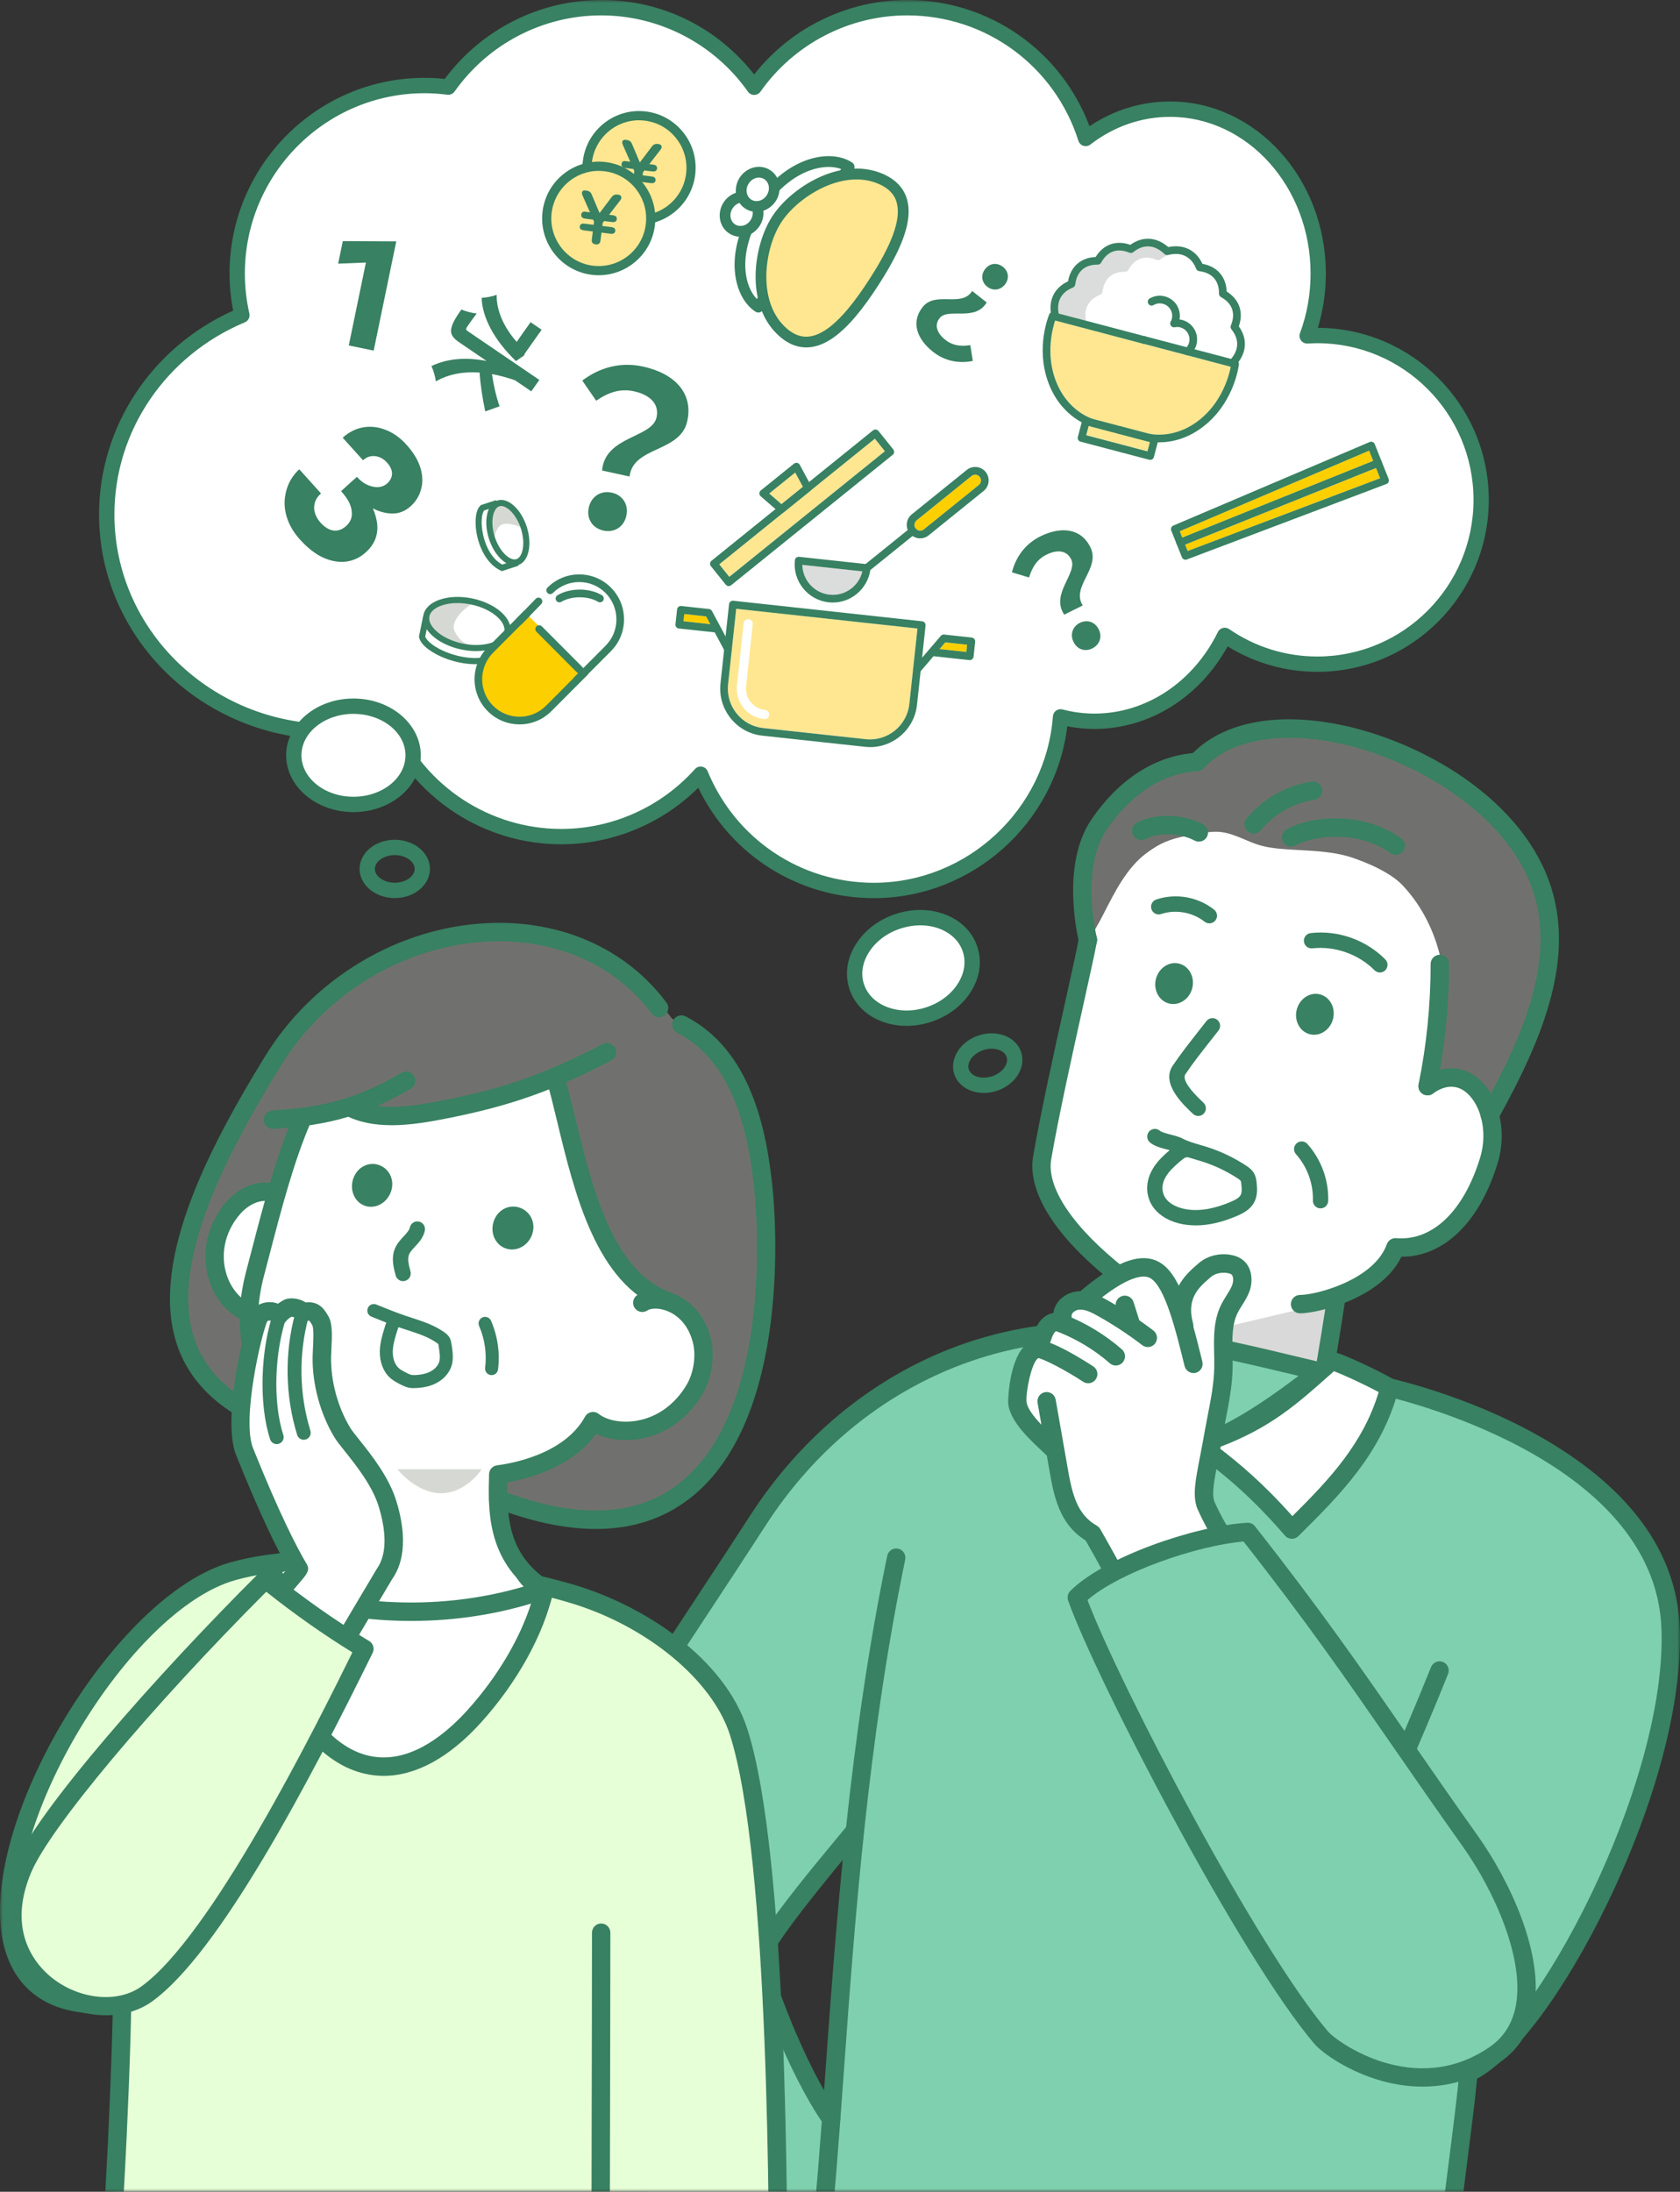 <svg width="279" height="364" viewBox="0 0 279 364" fill="none" xmlns="http://www.w3.org/2000/svg">
<rect x="0" y="0" width="279" height="364" fill="#333333" stroke="none"/>
<mask id="mask0_126_14817" style="mask-type:luminance" maskUnits="userSpaceOnUse" x="0" y="0" width="279" height="364">
<path d="M278.99 0H0V364H278.99V0Z" fill="white"/>
</mask>
<g mask="url(#mask0_126_14817)">
<path d="M183.178 219.902C184.082 218.902 185.775 213.441 185.988 211.947C173.965 203.273 172.659 195.191 173.08 192.274C174.707 180.939 180.429 157.559 181.643 151.772C188.346 139.712 201.066 133.665 210.67 139.575C238.315 134.108 245.333 155.775 236.694 180.648C250.964 171.694 251.97 206.18 231.745 207.159C230.088 211.162 224.63 214.165 221.642 215.935C221.017 220.126 220.117 222.645 220.092 226.949C219.132 229.687 196.99 239.457 197.229 240.227C189.108 234.975 184.865 227.826 183.178 219.902Z" fill="white"/>
<path d="M203 220.5L222 216C220.417 220 221.275 227 217 227C212.725 227 203 225 203 220.5Z" fill="#D9D9D9"/>
<path d="M148.835 258.701C145.009 277.17 142.829 301.325 140.45 320.039C139.332 328.815 139.094 343.128 138.031 351.914C136.309 366.207 137.981 384.844 133.854 396.98L238.326 397.521C238.326 384.809 242.315 380.423 241.344 368.675C242.152 360.863 243.865 350.027 243.865 344.219C258.892 334.531 278.4 296.904 277.44 270.465C276.485 244.061 240.948 232.66 229.605 230.181C215.579 227.112 191.939 221.957 191.939 221.957C191.939 221.957 151.27 220.157 134.113 241.971C114.427 267.008 92.859 300.927 89.775 312.548C85.918 327.081 113.075 394.211 141.797 394.211L137.518 350.96C133.265 345.55 127.868 331.772 125.383 325.526C125.383 325.526 139.8 305.94 141.294 304.91L148.835 258.711V258.701Z" fill="#7FD0AE"/>
<path d="M238.539 394.247C237.706 394.247 237.025 393.574 237.015 392.738C236.954 387.623 238.742 373.626 240.318 361.281C241.278 353.77 242.107 347.284 242.351 344.097C242.396 343.526 242.752 343.026 243.281 342.807C254.755 337.967 276.861 296.46 275.921 270.516C274.889 241.96 231.145 232.078 229.285 231.67C224.458 230.615 220.133 229.58 215.956 228.575C208.104 226.693 200.685 224.914 191.7 223.461C166.434 219.381 141.721 230.798 127.202 253.265C124.199 257.916 121.135 262.571 118.172 267.069C106.006 285.548 94.516 302.997 90.517 314.991C86.685 326.489 98.277 352.179 122.329 385.476C122.822 386.16 122.67 387.118 121.989 387.613C121.308 388.108 120.352 387.955 119.859 387.271C105.381 367.226 81.939 331.058 87.621 314.022C91.747 301.651 103.344 284.039 115.621 265.386C118.584 260.888 121.643 256.238 124.641 251.603C131.898 240.375 141.782 231.517 153.226 225.995C165.26 220.187 178.727 218.27 192.178 220.442C201.275 221.91 208.75 223.705 216.657 225.602C220.819 226.602 225.128 227.632 229.926 228.682C232.492 229.243 245.928 232.43 258.216 240.043C271.55 248.309 278.533 258.522 278.96 270.403C279.402 282.657 275.047 299.265 267.002 315.97C259.939 330.645 251.538 341.924 245.303 345.218C244.988 348.691 244.21 354.749 243.331 361.668C241.847 373.31 239.998 387.802 240.054 392.702C240.064 393.548 239.388 394.242 238.549 394.252H238.529L238.539 394.247Z" fill="#388162"/>
<path d="M239.098 345.601C231.689 345.601 223.141 342.858 221.815 336.902C218.42 321.701 223.014 311.11 230.627 293.559C232.735 288.689 235.129 283.172 237.655 276.864C237.97 276.079 238.854 275.697 239.637 276.013C240.419 276.329 240.795 277.216 240.485 278.002C237.944 284.355 235.546 289.893 233.427 294.778C225.814 312.334 221.622 322.007 224.798 336.229C225.916 341.252 236.826 343.414 243.351 342.164C244.175 342.006 244.977 342.552 245.135 343.378C245.293 344.209 244.749 345.01 243.926 345.168C242.447 345.453 240.81 345.596 239.108 345.596L239.098 345.601Z" fill="#388162"/>
<path d="M131.827 397.995C131.664 397.995 131.496 397.969 131.334 397.913C130.536 397.638 130.109 396.771 130.383 395.97C134.124 384.972 135.501 365.896 137.097 343.806C138.87 319.213 141.081 288.608 147.341 258.385C147.514 257.559 148.317 257.023 149.145 257.197C149.969 257.37 150.497 258.181 150.329 259.007C144.109 289.031 141.909 319.524 140.141 344.025C138.464 367.242 137.142 385.578 133.275 396.955C133.057 397.592 132.467 397.99 131.832 397.99L131.827 397.995Z" fill="#388162"/>
<path d="M180.449 156.376C179.748 153.22 179.488 143.103 180.378 139.992C182.807 131.482 193.778 127.341 198.784 126.551C209.049 115.246 234.29 118.576 252.412 140.365C263.099 153.214 255.202 176.956 248.113 184.375C246.914 182.193 240.328 176.941 237.085 180.373C239.936 170.817 241.43 167.324 238.976 158.079C237.878 153.954 235.81 150.053 232.868 146.968C230.316 144.291 224.762 142.46 223.746 142.18C218.776 140.823 213.308 141.497 209.425 140.436C207.164 139.819 205.121 138.468 202.794 138.187C200.929 137.963 199.089 138.514 197.234 138.799C186.146 140.492 184.646 151.374 180.449 156.371V156.376Z" fill="#70716E"/>
<path d="M215.904 218.117C215.061 218.117 214.38 217.434 214.38 216.587C214.38 215.741 215.061 215.057 215.904 215.057C218.654 215.057 228.218 212.523 230.311 206.639C230.545 205.986 231.19 205.573 231.871 205.629C237.893 206.139 243.102 201.132 245.811 192.249C247.244 187.537 245.633 182.943 243.244 181.23C241.689 180.113 239.87 180.251 237.97 181.617C237.289 182.112 236.333 181.954 235.84 181.27C235.347 180.587 235.505 179.628 236.186 179.134C239.159 176.987 242.375 176.844 245.018 178.741C248.804 181.464 250.4 187.655 248.728 193.146C245.724 202.993 239.799 208.724 232.735 208.724C229.325 215.741 218.633 218.117 215.899 218.117H215.904Z" fill="#388162"/>
<path d="M185.983 213.472C185.653 213.472 185.322 213.365 185.043 213.145C175.332 205.502 170.545 197.996 171.576 192.009C172.811 184.84 175.088 174.56 176.917 166.304C177.934 161.715 178.813 157.748 179.174 155.805C179.326 154.974 180.129 154.428 180.952 154.581C181.78 154.734 182.324 155.535 182.172 156.366C181.801 158.36 180.957 162.159 179.89 166.967C178.066 175.192 175.799 185.431 174.575 192.529C173.756 197.282 178.259 203.921 186.923 210.738C187.584 211.259 187.701 212.222 187.182 212.885C186.883 213.268 186.435 213.472 185.983 213.472Z" fill="#388162"/>
<path d="M247.412 186.701C247.163 186.701 246.909 186.639 246.67 186.507C245.933 186.094 245.669 185.166 246.081 184.426C253.175 171.638 259.029 158.14 253.886 146.106C248.693 133.929 233.31 125.337 220.804 123.134C211.646 121.523 204.024 123.15 199.892 127.591C199.623 127.877 199.257 128.05 198.866 128.076C193.169 128.397 187.803 131.864 183.758 137.835C179.352 144.347 182.121 155.596 182.152 155.708C182.36 156.529 181.862 157.36 181.049 157.569C180.231 157.778 179.403 157.278 179.194 156.463C179.062 155.948 176.069 143.755 181.237 136.122C185.689 129.549 191.655 125.643 198.088 125.072C203.063 120.116 211.281 118.362 221.332 120.131C234.24 122.4 250.807 131.12 256.691 144.908C262.347 158.156 256.214 172.448 248.743 185.92C248.464 186.425 247.946 186.706 247.412 186.706V186.701Z" fill="#388162"/>
<path d="M237.086 181.908C236.984 181.908 236.882 181.897 236.776 181.877C235.952 181.709 235.419 180.898 235.586 180.072C236.913 173.571 237.589 166.85 237.589 160.088C237.589 159.242 238.27 158.559 239.113 158.559C239.957 158.559 240.638 159.242 240.638 160.088C240.638 167.054 239.942 173.984 238.575 180.684C238.427 181.408 237.792 181.908 237.081 181.908H237.086Z" fill="#388162"/>
<path d="M231.801 141.981C231.496 141.981 231.186 141.889 230.916 141.696C225.311 137.683 217.897 138.866 215.168 140.39C214.431 140.803 213.506 140.538 213.095 139.799C212.683 139.059 212.947 138.131 213.684 137.718C217.516 135.572 226.206 134.562 232.685 139.207C233.371 139.697 233.528 140.655 233.041 141.339C232.741 141.757 232.273 141.981 231.801 141.981Z" fill="#388162"/>
<path d="M199.095 139.773C198.856 139.773 198.617 139.717 198.393 139.6C195.664 138.172 192.097 138.345 190.227 139.335C189.485 139.727 188.56 139.442 188.169 138.697C187.777 137.948 188.062 137.025 188.804 136.632C191.828 135.031 196.457 135.138 199.806 136.887C200.553 137.28 200.843 138.203 200.451 138.952C200.182 139.477 199.649 139.773 199.1 139.773H199.095Z" fill="#388162"/>
<path d="M208.201 138.432C207.86 138.432 207.515 138.315 207.23 138.08C206.58 137.54 206.488 136.576 207.027 135.928C209.715 132.665 213.654 130.431 217.831 129.804C218.659 129.682 219.442 130.253 219.564 131.089C219.691 131.925 219.116 132.706 218.283 132.828C214.843 133.348 211.595 135.189 209.38 137.881C209.08 138.248 208.643 138.437 208.206 138.437L208.201 138.432Z" fill="#388162"/>
<path d="M196.99 241.767C196.467 241.767 196.137 241.695 195.959 241.639C195.872 241.614 195.791 241.578 195.715 241.537C194.993 241.165 178.086 232.287 181.75 222.089C182.721 219.381 183.498 216.306 184.062 214.063C184.301 213.114 184.509 212.293 184.682 211.681C184.916 210.871 185.76 210.402 186.568 210.636C187.376 210.871 187.843 211.717 187.609 212.528C187.447 213.089 187.249 213.889 187.015 214.812C186.435 217.122 185.638 220.284 184.616 223.129C182.365 229.396 192.493 236.372 196.879 238.702C197.753 238.733 203.449 238.34 218.674 226.122C218.989 224.22 220.001 218.117 220.372 215.496C220.488 214.659 221.266 214.073 222.094 214.195C222.928 214.313 223.507 215.088 223.39 215.924C222.943 219.07 221.642 226.872 221.586 227.203C221.525 227.57 221.332 227.907 221.037 228.142C206.097 240.206 199.43 241.772 196.985 241.772L196.99 241.767Z" fill="#388162"/>
<path d="M138.032 353.444C137.549 353.444 137.076 353.214 136.782 352.786C130.47 343.684 125.261 328.611 124.824 325.923C124.458 323.649 128.092 318.367 139.226 304.981C139.856 304.227 140.39 303.579 140.796 303.089C141.33 302.437 142.29 302.345 142.941 302.88C143.591 303.416 143.683 304.38 143.149 305.032C142.742 305.532 142.199 306.18 141.563 306.944C132.696 317.602 128.082 323.848 127.848 325.516C128.336 328.188 133.392 342.552 139.282 351.042C139.765 351.735 139.592 352.689 138.901 353.173C138.636 353.357 138.331 353.449 138.032 353.449V353.444Z" fill="#388162"/>
<path d="M221.17 225.995C222.877 226.5 227.563 228.636 230.754 230.442C228.122 240.39 221.82 246.82 214.548 254.025C208.064 246.514 203.414 243.123 199.201 239.875C209.802 236.423 214.172 232.221 221.17 225.995Z" fill="white"/>
<path d="M214.548 255.555C214.548 255.555 214.508 255.555 214.487 255.555C214.065 255.539 213.669 255.346 213.395 255.029C207.444 248.135 203.018 244.739 199.12 241.741L198.271 241.088C197.824 240.742 197.6 240.176 197.697 239.615C197.794 239.054 198.19 238.595 198.729 238.421C208.516 235.234 212.749 231.456 219.162 225.74L220.158 224.853C220.55 224.501 221.099 224.383 221.602 224.531C223.543 225.102 228.355 227.331 231.506 229.11C232.111 229.452 232.411 230.161 232.233 230.834C229.428 241.435 222.41 248.39 215.626 255.111C215.341 255.397 214.955 255.555 214.553 255.555H214.548ZM202.372 240.385C205.808 243.046 209.69 246.244 214.629 251.797C220.723 245.739 226.348 239.808 228.96 231.196C226.384 229.819 223.258 228.381 221.525 227.728L221.195 228.024C215.326 233.261 210.935 237.177 202.377 240.39L202.372 240.385Z" fill="#388162"/>
<path d="M183.178 219.902C181.415 219.611 175.967 220.549 173.432 221.222C174.849 230.865 174.951 235.581 177.934 246.657C185.038 245.071 188.453 244.01 196.422 240.181C188.443 232.655 186.167 228.162 183.184 219.907L183.178 219.902Z" fill="white"/>
<path d="M177.928 248.187C177.252 248.187 176.643 247.733 176.46 247.055C174.188 238.626 173.573 233.868 172.791 227.851C172.531 225.868 172.267 223.823 171.917 221.441C171.805 220.671 172.282 219.937 173.035 219.738C175.52 219.081 181.272 218.03 183.417 218.387C183.742 218.443 184.047 218.601 184.275 218.841C184.423 218.999 184.535 219.183 184.606 219.381C187.487 227.356 189.576 231.63 197.453 239.064C197.818 239.411 197.991 239.916 197.915 240.415C197.839 240.915 197.519 241.343 197.066 241.563C189.063 245.408 185.521 246.529 178.254 248.151C178.142 248.176 178.03 248.187 177.923 248.187H177.928ZM175.133 222.385C175.393 224.215 175.606 225.857 175.814 227.458C176.536 233.017 177.11 237.473 179.026 244.842C184.596 243.557 187.843 242.511 193.768 239.747C187.03 233.078 184.723 228.529 182.095 221.38C180.469 221.421 177.461 221.875 175.138 222.39L175.133 222.385Z" fill="#388162"/>
<path d="M203.226 228.162C203.866 225.613 202.199 220.483 205.619 215.379C206.341 214.298 206.915 212.911 206.407 211.712C204.979 208.337 198.612 208.949 196.025 216.098C195.41 214.843 194.785 213.574 193.87 212.518C189.403 207.363 179.402 215.644 179.082 215.899C178.635 216.256 175.266 219.377 174.732 219.601C172.933 220.361 173.365 223.471 171.632 224.379C171.409 224.496 171.16 224.567 170.967 224.731C170.687 224.965 170.57 225.337 170.479 225.694C169.864 227.963 169.391 230.263 169.056 232.588C168.853 233.996 168.7 235.179 175.434 241.252C175.84 244.76 176.054 251.496 181.374 254.887C181.811 255.162 183.453 261.735 183.702 265.667L202.662 260.588C202.662 260.588 198.754 245.923 203.216 228.157H203.226V228.162Z" fill="white"/>
<path d="M204.644 259.16C204.171 259.16 203.703 258.941 203.404 258.522C201.625 256.034 200.085 253.342 198.835 250.527C198.815 250.486 198.8 250.44 198.784 250.399C198.058 248.268 198.5 245.994 199.298 241.863C199.526 240.67 199.79 239.319 200.06 237.764C200.217 236.871 200.39 235.984 200.563 235.092C201.091 232.389 201.584 229.835 201.65 227.229C201.671 226.454 201.65 225.674 201.635 224.848C201.574 222.114 201.508 219.284 202.809 216.663C203.083 216.113 203.393 215.613 203.698 215.134C204.069 214.537 204.425 213.976 204.633 213.415C204.898 212.701 204.832 211.885 204.486 211.641C204.013 211.299 202.184 211.121 201.061 212.105L200.802 212.334C199.104 213.808 196.99 215.649 198.129 219.759C198.352 220.574 197.88 221.416 197.067 221.64C196.254 221.865 195.415 221.39 195.191 220.574C193.54 214.598 196.965 211.62 198.805 210.019L199.054 209.8C201.213 207.903 204.588 207.939 206.27 209.152C208.003 210.407 208.12 212.793 207.494 214.481C207.174 215.343 206.722 216.062 206.28 216.76C206.006 217.199 205.746 217.607 205.543 218.02C204.578 219.968 204.633 222.303 204.689 224.776C204.71 225.602 204.725 226.454 204.705 227.3C204.638 230.166 204.09 232.965 203.566 235.678C203.399 236.55 203.226 237.422 203.073 238.294C202.794 239.87 202.535 241.236 202.301 242.44C201.615 245.999 201.229 247.982 201.661 249.344C202.824 251.945 204.247 254.428 205.894 256.733C206.387 257.421 206.229 258.375 205.543 258.869C205.274 259.063 204.964 259.155 204.654 259.155L204.644 259.16Z" fill="#388162"/>
<path d="M198.205 228.03C197.519 228.03 196.899 227.566 196.726 226.867C195.278 220.978 193.474 213.645 191.02 212.263C190.034 211.707 187.432 211.595 181.059 217.051C180.419 217.602 179.459 217.525 178.91 216.883C178.361 216.24 178.437 215.277 179.077 214.726C182.914 211.442 188.479 207.337 192.503 209.601C195.863 211.493 197.529 217.378 199.679 226.143C199.882 226.964 199.379 227.79 198.566 227.994C198.444 228.025 198.322 228.04 198.2 228.04L198.205 228.03Z" fill="#388162"/>
<path d="M187.787 221.37C187.142 221.37 186.542 220.952 186.334 220.304L185.343 217.163C185.089 216.357 185.536 215.496 186.339 215.246C187.142 214.991 188.001 215.44 188.25 216.245L189.24 219.386C189.495 220.192 189.052 221.054 188.25 221.309C188.097 221.36 187.94 221.38 187.787 221.38V221.37Z" fill="#388162"/>
<path d="M190.613 223.71C190.293 223.71 189.967 223.608 189.693 223.399C187.381 221.63 184.916 220.008 182.37 218.575C181.338 217.994 180.246 217.433 179.25 217.5C178.843 217.525 178.401 217.744 178.147 218.05C178.015 218.208 177.954 218.351 177.969 218.489C178.051 219.33 177.431 220.075 176.592 220.156C175.749 220.233 175.012 219.616 174.93 218.774C174.839 217.811 175.159 216.852 175.825 216.067C176.618 215.134 177.822 214.532 179.052 214.45C180.881 214.328 182.497 215.144 183.864 215.914C186.532 217.418 189.114 219.116 191.543 220.972C192.214 221.482 192.341 222.446 191.832 223.114C191.533 223.511 191.08 223.715 190.618 223.715L190.613 223.71Z" fill="#388162"/>
<path d="M185.313 226.786C184.957 226.786 184.601 226.663 184.312 226.408C181.796 224.216 178.95 222.482 175.84 221.243C175.744 221.207 175.454 221.09 175.363 221.09C175.286 221.115 175.022 221.36 174.824 221.819C174.727 222.038 174.651 222.273 174.57 222.497C174.336 223.155 174.072 223.904 173.528 224.583C173 225.24 172.044 225.348 171.384 224.822C170.728 224.292 170.621 223.333 171.145 222.67C171.368 222.395 171.516 221.967 171.693 221.472C171.795 221.182 171.902 220.886 172.024 220.605C172.7 219.03 173.914 218.071 175.276 218.03C175.942 218.01 176.496 218.209 176.963 218.397C180.388 219.759 183.534 221.676 186.309 224.093C186.944 224.649 187.01 225.613 186.461 226.25C186.161 226.597 185.734 226.775 185.308 226.775L185.313 226.786Z" fill="#388162"/>
<path d="M174.819 242.083C174.443 242.083 174.062 241.945 173.767 241.659C173.569 241.471 173.345 241.262 173.106 241.037C170.977 239.049 167.76 236.05 167.44 233.154C167.348 232.364 167.699 223.46 171.881 222.527C174.062 222.048 180.795 226.423 181.557 226.923C182.264 227.387 182.457 228.335 181.994 229.039C181.532 229.748 180.587 229.942 179.885 229.478C177.187 227.698 173.477 225.745 172.446 225.546C171.363 226.071 170.326 231.114 170.474 232.817C170.667 234.582 173.604 237.325 175.185 238.794C175.439 239.028 175.672 239.248 175.876 239.441C176.486 240.023 176.511 240.991 175.927 241.603C175.627 241.919 175.225 242.078 174.824 242.078L174.819 242.083Z" fill="#388162"/>
<path d="M186.502 266.452C185.683 266.452 185.008 265.799 184.977 264.973C184.845 263.861 181.796 258.482 180.287 255.83C178.249 254.565 176.785 252.765 175.815 250.338C174.981 248.253 174.6 246.034 174.26 244.082L172.313 232.981C172.166 232.149 172.72 231.354 173.548 231.206C174.377 231.063 175.169 231.614 175.317 232.445L177.263 243.551C177.593 245.448 177.934 247.406 178.645 249.201C179.413 251.129 180.531 252.459 182.157 253.387C182.396 253.525 182.594 253.719 182.726 253.959C186.349 260.302 187.97 263.382 188.021 264.876C188.046 265.722 187.386 266.426 186.547 266.452C186.532 266.452 186.517 266.452 186.497 266.452H186.502Z" fill="#388162"/>
<path d="M178.823 265.31C184.235 259.879 198.871 254.933 207.21 254.423C222.821 274.233 230.119 285.982 244.144 305.731C251.33 315.852 258.866 333.888 248.281 341.206C235.434 350.088 221.632 340.996 219.427 338.416C207.093 323.975 183.387 278.042 178.823 265.31Z" fill="#7FD0AE"/>
<path d="M236.263 346.539C233.712 346.539 231.394 346.121 229.453 345.581C224.102 344.092 219.691 341.073 218.268 339.411C206.082 325.143 182.248 279.393 177.385 265.824C177.187 265.269 177.324 264.647 177.741 264.223C183.346 258.599 198.393 253.423 207.114 252.893C207.607 252.862 208.094 253.077 208.404 253.469C219.305 267.303 226.14 277.185 234.057 288.628C237.533 293.656 241.131 298.852 245.385 304.838C250.715 312.349 256.371 324.348 254.776 333.455C254.1 337.315 252.204 340.344 249.145 342.46C244.693 345.54 240.206 346.534 236.263 346.534V346.539ZM180.602 265.733C186.1 280.189 208.836 323.669 220.58 337.417C221.993 339.069 234.982 348.533 247.412 339.941C249.775 338.309 251.239 335.948 251.767 332.924C253.109 325.271 248.281 314.195 242.894 306.613C238.631 300.611 235.028 295.405 231.547 290.372C223.782 279.149 217.059 269.43 206.509 256.003C198.632 256.717 185.953 261.098 180.602 265.728V265.733Z" fill="#388162"/>
<path d="M198.998 185.339C198.688 185.339 198.378 185.227 198.134 184.998C196.528 183.499 192.762 179.98 194.744 176.997C195.964 175.172 197.555 173.142 199.094 171.184C199.516 170.649 199.938 170.108 200.355 169.578C200.787 169.022 201.584 168.925 202.138 169.359C202.692 169.792 202.789 170.593 202.357 171.148C201.94 171.684 201.513 172.224 201.086 172.765C199.577 174.682 198.017 176.671 196.853 178.415C196.498 178.95 196.726 180.21 199.857 183.132C200.37 183.611 200.4 184.416 199.923 184.932C199.674 185.202 199.333 185.339 198.993 185.339H198.998Z" fill="#388162"/>
<path d="M229.163 161.511C228.838 161.511 228.512 161.384 228.263 161.134C225.621 158.467 221.672 157.075 217.952 157.498C217.256 157.58 216.626 157.075 216.545 156.376C216.463 155.678 216.967 155.045 217.663 154.964C222.201 154.444 226.835 156.08 230.057 159.334C230.55 159.833 230.55 160.639 230.057 161.139C229.808 161.384 229.483 161.511 229.163 161.511Z" fill="#388162"/>
<path d="M200.832 153.347C200.558 153.347 200.278 153.255 200.044 153.072C198.063 151.496 195.227 150.996 192.828 151.802C192.163 152.026 191.441 151.664 191.223 150.996C190.999 150.328 191.36 149.604 192.025 149.385C195.268 148.294 198.947 148.941 201.63 151.073C202.179 151.511 202.27 152.312 201.838 152.863C201.589 153.179 201.218 153.347 200.842 153.347H200.832Z" fill="#388162"/>
<path d="M216.179 190.836C218.253 193.157 219.401 196.293 219.31 199.408L216.179 190.836Z" fill="white"/>
<path d="M219.31 200.683C219.31 200.683 219.284 200.683 219.269 200.683C218.568 200.662 218.014 200.076 218.034 199.372C218.115 196.578 217.094 193.778 215.229 191.688C214.761 191.163 214.802 190.357 215.325 189.888C215.849 189.419 216.652 189.459 217.119 189.985C219.416 192.555 220.677 196.002 220.575 199.444C220.555 200.132 219.991 200.683 219.305 200.683H219.31Z" fill="#388162"/>
<path d="M197.991 164.142C198.469 162.317 197.509 160.481 195.847 160.042C194.185 159.604 192.452 160.731 191.975 162.551C191.497 164.377 192.457 166.212 194.119 166.651C195.781 167.089 197.514 165.963 197.991 164.137V164.142Z" fill="#388162"/>
<path d="M221.373 169.246C221.851 167.421 220.89 165.585 219.228 165.146C217.567 164.708 215.834 165.835 215.356 167.655C214.878 169.481 215.839 171.316 217.501 171.755C219.162 172.193 220.895 171.067 221.373 169.246Z" fill="#388162"/>
<path d="M51.398 238.203C18.107 229.906 27.986 204.477 44.232 178.022C59.091 153.832 89.155 145.551 107.943 164.402L111.556 169.114C122.349 176.283 126.303 189.266 126.715 196.68C128.199 223.44 126.344 262.689 82.732 248.977L51.398 238.208V238.203Z" fill="#70716E"/>
<path d="M129.261 390.147C129.261 371.265 129.499 309.127 122.69 287.705C119.346 277.185 107.068 268.272 94.989 264.692C79.454 260.088 53.293 256.789 38.622 260.96C12.923 268.262 -19.747 337.391 20.272 332.659C19.982 348.854 18.554 377.012 16.78 393.11" fill="#E6FFD7"/>
<path d="M16.78 394.64C16.724 394.64 16.669 394.64 16.613 394.63C15.774 394.538 15.175 393.783 15.266 392.942C16.923 377.889 18.351 351.062 18.716 334.342C5.148 335.28 1.449 327.27 0.453 322.267C-3.476 302.467 19.103 264.917 38.205 259.486C53.908 255.02 81.116 258.987 95.421 263.224C107.007 266.656 120.383 275.416 124.143 287.241C130.816 308.229 130.795 366.39 130.785 388.286V390.147C130.785 390.994 130.104 391.677 129.26 391.677C128.417 391.677 127.736 390.994 127.736 390.147V388.286C127.746 368.603 127.766 308.709 121.236 288.169C118.325 279.001 107.353 269.95 94.557 266.161C78.041 261.266 52.759 258.533 39.038 262.434C21.445 267.436 -0.178 303.421 3.446 321.671C4.919 329.085 10.52 332.272 20.099 331.14C20.536 331.089 20.973 331.227 21.298 331.527C21.623 331.823 21.806 332.246 21.801 332.69C21.506 349.237 20.084 377.109 18.3 393.283C18.213 394.064 17.553 394.645 16.785 394.645L16.78 394.64Z" fill="#388162"/>
<path d="M99.725 394.012C98.882 394.012 98.201 393.329 98.201 392.483C98.201 381.382 98.236 365.518 98.262 351.516C98.287 339.268 98.312 327.912 98.312 320.977C98.312 320.131 98.993 319.447 99.837 319.447C100.681 319.447 101.362 320.131 101.362 320.977C101.362 327.917 101.336 339.278 101.311 351.526C101.28 365.523 101.25 381.387 101.25 392.483C101.25 393.329 100.569 394.012 99.725 394.012Z" fill="#388162"/>
<path d="M107.307 215.231C108.664 214.328 110.269 215.577 111.652 216.439C123.035 223.491 112.328 243.628 99.145 236.479C94.856 242.073 87.503 245.107 83.956 245.948C81.745 269.725 93.195 262.989 91.131 267.523C90.613 268.665 88.031 275.819 79.906 278.43C64.066 283.524 44.049 274.498 42.844 266.89C41.518 258.487 49.608 259.486 54.746 256.967C58.334 255.208 60.102 249.65 60.051 243.23C55.564 242.022 38.891 231.619 41.696 214.598C43.027 206.511 47.164 192.917 50.294 185.584C52.352 185.028 54.588 186.017 56.55 184.789C68.99 189.271 81.374 182.275 92.199 178.874C95.105 196.44 100.792 209.208 107.302 215.241V215.231H107.307Z" fill="white"/>
<path d="M66 244H80C79.136 245.333 76.578 248 73.259 248C69.941 248 67.037 245.333 66 244Z" fill="#D6D9D3"/>
<path d="M45.34 187.486C44.547 187.486 43.876 186.874 43.821 186.068C43.76 185.227 44.39 184.493 45.233 184.432C52.409 183.911 58.146 183.157 66.689 178.165C67.415 177.736 68.35 177.986 68.772 178.715C69.194 179.445 68.95 180.383 68.223 180.806C59.137 186.114 52.795 186.945 45.457 187.481C45.421 187.481 45.381 187.481 45.345 187.481L45.34 187.486Z" fill="#388162"/>
<path d="M65.027 186.869C62.252 186.869 59.61 186.42 57.257 185.181C56.51 184.789 56.225 183.866 56.616 183.116C57.008 182.367 57.933 182.081 58.675 182.474C62.826 184.661 68.599 183.754 74.159 182.632C84.073 180.633 90.862 178.216 100.101 173.392C100.848 172.999 101.768 173.295 102.159 174.045C102.551 174.794 102.256 175.717 101.509 176.11C91.986 181.082 84.988 183.575 74.763 185.635C71.516 186.288 68.188 186.874 65.027 186.874V186.869Z" fill="#388162"/>
<path d="M110.544 217.489C110.366 217.489 110.184 217.459 110.006 217.388C99.039 213.211 95.436 198.291 92.54 186.303C91.925 183.748 91.34 181.342 90.741 179.297C90.502 178.486 90.964 177.634 91.772 177.395C92.58 177.16 93.429 177.619 93.668 178.43C94.288 180.546 94.877 182.994 95.507 185.579C98.236 196.868 101.631 210.922 111.093 214.527C111.881 214.828 112.277 215.71 111.977 216.5C111.749 217.112 111.164 217.489 110.549 217.489H110.544Z" fill="#388162"/>
<path d="M98.953 253.923C93.922 253.923 88.327 252.75 82.188 250.399C81.4 250.099 81.009 249.216 81.309 248.426C81.609 247.636 82.488 247.243 83.275 247.544C95.68 252.291 105.549 251.939 112.618 246.494C128.559 234.21 125.658 201.295 125.271 197.582C124.362 188.756 122.039 176.446 112.465 171.515C111.718 171.128 111.418 170.21 111.805 169.455C112.191 168.706 113.111 168.405 113.858 168.792C124.748 174.402 127.319 187.731 128.3 197.266C128.701 201.152 131.725 235.627 114.467 248.921C110.133 252.261 104.944 253.928 98.948 253.928L98.953 253.923Z" fill="#388162"/>
<path d="M51.397 239.732C51.275 239.732 51.154 239.717 51.026 239.686C39.938 236.923 32.808 231.818 29.835 224.511C24.195 210.647 34.455 191 44.019 175.427C51.977 162.47 66.14 153.99 80.973 153.307C93.154 152.741 103.979 157.549 110.676 166.493C111.185 167.166 111.047 168.13 110.371 168.635C109.701 169.145 108.74 169.007 108.237 168.329C102.154 160.206 92.27 155.846 81.111 156.361C67.268 156.998 54.05 164.923 46.61 177.033C37.422 191.989 27.538 210.769 32.656 223.354C35.273 229.794 41.523 234.164 51.758 236.714C52.576 236.918 53.074 237.749 52.871 238.565C52.698 239.263 52.078 239.727 51.392 239.727L51.397 239.732Z" fill="#388162"/>
<path d="M45.411 198.144C43.038 197.374 40.456 198.674 38.8 200.545C33.326 206.756 35.573 215.379 40.969 217.903" fill="white"/>
<path d="M40.965 219.432C40.751 219.432 40.528 219.386 40.319 219.289C37.352 217.902 35.131 214.925 34.389 211.325C33.525 207.164 34.714 202.865 37.651 199.53C39.953 196.93 43.18 195.813 45.874 196.685C46.677 196.945 47.114 197.807 46.854 198.612C46.595 199.418 45.736 199.857 44.934 199.596C43.18 199.025 41.158 200.173 39.933 201.56C37.641 204.16 36.706 207.495 37.372 210.702C37.926 213.359 39.506 215.531 41.605 216.516C42.367 216.872 42.697 217.78 42.342 218.55C42.083 219.106 41.534 219.432 40.96 219.432H40.965Z" fill="#388162"/>
<path d="M69.311 273.514C66.983 273.514 64.452 273.326 61.708 272.902C45.741 270.414 43.51 260.965 43.424 260.562C43.271 259.864 43.622 259.155 44.267 258.854C45.507 258.268 47.611 257.651 49.644 257.054C51.433 256.529 53.283 255.983 54.086 255.591C56.743 254.285 58.415 249.951 58.532 244.163C51.458 240.533 35.476 231.533 40.908 211.029C41.203 209.917 41.503 208.765 41.813 207.572C43.759 200.096 45.965 191.622 48.907 184.957C49.248 184.182 50.147 183.835 50.919 184.177C51.687 184.519 52.038 185.421 51.697 186.196C48.856 192.631 46.681 200.979 44.766 208.342C44.456 209.535 44.151 210.698 43.856 211.809C38.845 230.717 54.162 238.503 60.697 241.828L60.748 241.854C61.256 242.114 61.581 242.634 61.581 243.205C61.642 250.752 59.34 256.407 55.422 258.329C54.385 258.839 52.5 259.395 50.498 259.981C49.217 260.358 47.906 260.746 46.869 261.103C47.987 263.377 51.575 268.216 62.176 269.868C77.396 272.245 85.359 266.712 88.108 264.188C80.851 258.456 81.065 250.634 81.217 244.831C81.237 244.072 81.807 243.444 82.559 243.353C84.378 243.133 93.627 241.711 97.154 235.286C97.367 234.893 97.743 234.613 98.18 234.526C98.617 234.434 99.075 234.541 99.425 234.817C100.873 235.954 103.424 236.387 105.92 235.918C109.233 235.301 112.099 233.21 114 230.034C115.224 227.984 115.641 225.103 115.041 222.854C114.127 219.443 111.947 218.153 110.727 217.694C109.345 217.168 108.059 217.265 107.505 217.638C106.804 218.102 105.859 217.908 105.391 217.204C104.929 216.5 105.122 215.552 105.823 215.083C107.317 214.094 109.609 213.997 111.809 214.833C114.808 215.975 117.059 218.612 117.984 222.064C118.802 225.108 118.263 228.856 116.612 231.609C114.264 235.546 110.661 238.146 106.479 238.927C103.79 239.431 101.061 239.115 98.983 238.111C95.014 243.72 87.559 245.612 84.241 246.193C84.139 252.934 84.866 258.456 91.264 262.694C91.62 262.928 91.858 263.301 91.93 263.724C92.001 264.147 91.889 264.575 91.63 264.912C91.32 265.31 84.754 273.499 69.316 273.499L69.311 273.514Z" fill="#388162"/>
<path d="M90.421 263.989C75.404 269.236 58.482 268.792 43.836 263.254C45.437 269.44 46.163 275.911 48.76 281.744C51.357 287.577 56.434 292.886 62.786 293.36C69.006 293.829 74.616 289.637 78.799 284.997C84.51 278.659 88.81 271.041 90.421 263.984V263.989Z" fill="white"/>
<path d="M63.721 294.926C63.37 294.926 63.019 294.91 62.669 294.885C55.249 294.329 49.898 288.057 47.367 282.366C45.528 278.241 44.598 273.81 43.693 269.527C43.282 267.584 42.86 265.57 42.362 263.637C42.22 263.086 42.392 262.495 42.819 262.118C43.241 261.735 43.841 261.623 44.374 261.822C58.867 267.303 75.419 267.579 89.811 262.582C90.049 262.475 90.319 262.429 90.593 262.464C91.365 262.551 91.945 263.204 91.945 263.984C91.945 264.111 91.93 264.234 91.899 264.351C90.263 271.5 85.897 279.399 79.926 286.022C74.662 291.866 69.082 294.926 63.721 294.926ZM45.975 265.636C46.219 266.732 46.453 267.824 46.676 268.894C47.586 273.213 48.445 277.293 50.152 281.122C52.327 286.002 56.815 291.382 62.897 291.836C68.838 292.284 74.209 287.807 77.665 283.973C82.559 278.542 86.299 272.245 88.195 266.319C74.672 270.383 59.579 270.139 45.97 265.636H45.975Z" fill="#388162"/>
<path d="M66.938 212.768C66.384 212.768 65.87 212.396 65.713 211.835C65.398 210.697 64.92 208.979 65.581 207.373C65.926 206.521 66.526 205.879 67.049 205.313C67.537 204.782 67.964 204.329 68.066 203.854C68.213 203.166 68.889 202.727 69.575 202.875C70.261 203.023 70.698 203.701 70.551 204.39C70.302 205.547 69.565 206.343 68.909 207.046C68.498 207.495 68.106 207.913 67.934 208.337C67.634 209.071 67.873 210.086 68.167 211.146C68.355 211.824 67.959 212.528 67.283 212.717C67.171 212.747 67.054 212.763 66.943 212.763L66.938 212.768Z" fill="#388162"/>
<path d="M80.557 219.784C81.573 222.13 81.949 224.751 81.639 227.29L80.557 219.784Z" fill="white"/>
<path d="M81.639 228.376C81.593 228.376 81.552 228.376 81.507 228.366C80.912 228.295 80.496 227.754 80.567 227.157C80.856 224.791 80.511 222.395 79.566 220.217C79.327 219.667 79.581 219.029 80.124 218.79C80.673 218.55 81.309 218.8 81.547 219.351C82.645 221.88 83.046 224.674 82.711 227.423C82.645 227.973 82.177 228.376 81.639 228.376Z" fill="#388162"/>
<path d="M64.925 197.914C65.596 196.017 64.676 194.1 62.953 193.488C61.231 192.876 59.355 193.804 58.68 195.701C58.009 197.598 58.862 199.632 60.585 200.244C62.308 200.856 64.254 199.811 64.925 197.914Z" fill="#388162"/>
<path d="M88.367 205.017C89.038 203.12 88.093 201.193 86.34 200.576C84.581 199.954 82.681 200.871 82.01 202.773C81.339 204.67 82.213 206.715 83.972 207.332C85.73 207.954 87.696 206.919 88.372 205.017H88.367Z" fill="#388162"/>
<path d="M30.013 319.493C41.061 299.78 63.065 262.678 63.782 261.531C64.29 260.72 66.765 257.615 64.366 249.752C62.791 244.597 58.05 239.87 56.871 237.932C54.66 234.307 53.385 229.605 53.456 225.353C53.481 223.716 53.847 220.519 53.237 219.402C52.45 217.964 51.931 217.566 50.34 217.918C49.802 217.245 48.354 216.975 47.815 217.265C47.276 217.556 46.672 217.989 46.316 218.489C45.584 217.485 43.912 217.627 43.221 218.402C42.327 219.402 38.332 235.429 40.624 241.094C41.341 242.863 45.777 254.056 49.634 260.537C49.817 260.843 17.66 296.986 6.886 309.234C-5.549 323.369 17.375 342.052 30.018 319.493H30.013Z" fill="white"/>
<path d="M15.505 331.532C15.226 331.532 14.961 331.522 14.712 331.507C9.483 331.196 4.798 327.856 2.78 322.991C0.737 318.065 1.82 312.681 5.743 308.219C8.711 304.843 13.305 299.652 18.402 293.895C29.653 281.183 44.725 264.152 47.805 260.424C46.057 257.344 43.287 251.786 39.359 242.032L39.212 241.67C36.752 235.591 40.772 218.851 42.088 217.382C42.754 216.633 43.856 216.199 44.974 216.255C45.396 216.276 45.797 216.368 46.163 216.515C46.514 216.25 46.855 216.046 47.093 215.919C48.074 215.389 49.675 215.603 50.773 216.301C52.724 216.102 53.7 217.071 54.574 218.667C55.204 219.82 55.163 221.645 55.036 224.098C55.011 224.577 54.99 225.016 54.98 225.378C54.914 229.355 56.108 233.751 58.172 237.136C58.446 237.59 59.031 238.32 59.706 239.166C61.653 241.603 64.595 245.29 65.825 249.303C68.305 257.431 65.931 261.036 65.154 262.219L65.073 262.342C64.524 263.224 42.657 300.055 31.401 320.136C31.386 320.171 31.365 320.207 31.35 320.238C25.958 329.865 19.393 331.527 15.51 331.527L15.505 331.532ZM44.4 219.397C43.455 221.38 40.091 235.719 42.032 240.522L42.179 240.889C46.453 251.501 49.299 257.003 50.935 259.756C51.514 260.725 50.95 261.409 50.092 262.439C49.614 263.015 48.908 263.841 48.013 264.876C46.351 266.798 43.993 269.506 40.792 273.147C34.922 279.827 27.351 288.378 20.673 295.93C15.581 301.682 10.992 306.873 8.02 310.248C4.894 313.797 4.01 318.014 5.585 321.818C7.156 325.607 10.804 328.213 14.88 328.452C20.068 328.758 24.947 325.347 28.621 318.84C28.636 318.805 28.652 318.774 28.672 318.738C39.933 298.643 61.922 261.602 62.476 260.715L62.593 260.531C63.177 259.644 64.951 256.942 62.893 250.195C61.836 246.743 59.112 243.332 57.313 241.073C56.54 240.104 55.931 239.344 55.554 238.727C53.202 234.867 51.84 229.855 51.916 225.327C51.921 224.934 51.947 224.455 51.972 223.94C52.028 222.879 52.14 220.676 51.88 220.131C51.525 219.483 51.377 219.351 51.337 219.33C51.337 219.33 51.316 219.33 51.26 219.33C51.169 219.33 50.981 219.34 50.651 219.417C50.081 219.544 49.497 219.335 49.131 218.881C49.024 218.795 48.633 218.693 48.399 218.683C48.018 218.902 47.688 219.172 47.535 219.386C47.251 219.784 46.794 220.024 46.306 220.029H46.295C45.808 220.029 45.35 219.794 45.066 219.402C45.045 219.371 44.964 219.335 44.837 219.32C44.644 219.3 44.471 219.356 44.38 219.402L44.4 219.397Z" fill="#388162"/>
<path d="M60.514 273.835C54.736 270.368 49.233 266.431 44.105 262.301C25.79 280.556 7.272 302.049 3.766 310.376C-3.679 328.049 15.327 337.6 24.327 331.17C36.02 322.823 52.602 289.897 60.514 273.83V273.835Z" fill="#E6FFD7"/>
<path d="M17.583 334.689C13.823 334.689 9.838 333.353 6.632 330.778C0.498 325.842 -1.097 317.994 2.363 309.785C6.19 300.703 25.719 278.476 43.033 261.22C43.581 260.669 44.456 260.624 45.06 261.113C50.422 265.432 55.854 269.251 61.195 272.469C61.703 272.724 62.039 273.249 62.039 273.835C62.039 274.09 61.978 274.33 61.866 274.549C51.524 295.553 36.477 324.383 25.211 332.425C23.076 333.95 20.393 334.694 17.583 334.694V334.689ZM44.217 264.351C24.997 283.611 8.304 303.528 5.168 310.978C0.991 320.891 6.134 326.459 8.538 328.397C13.111 332.078 19.514 332.736 23.437 329.931C34.988 321.686 52.088 287.466 58.522 274.422C53.77 271.5 48.968 268.119 44.217 264.356V264.351Z" fill="#388162"/>
<path d="M50.452 239.115C49.959 239.115 49.502 238.799 49.349 238.299C47.347 231.813 47.23 224.639 49.034 218.091C49.202 217.474 49.837 217.112 50.452 217.286C51.067 217.454 51.428 218.091 51.255 218.708C49.568 224.832 49.675 231.543 51.55 237.611C51.738 238.223 51.397 238.87 50.787 239.059C50.676 239.095 50.559 239.11 50.447 239.11L50.452 239.115Z" fill="#388162"/>
<path d="M45.955 239.834C45.472 239.834 45.02 239.528 44.862 239.038C42.946 233.215 43.231 223.991 45.533 217.581C45.746 216.979 46.412 216.668 47.007 216.883C47.601 217.097 47.916 217.765 47.703 218.361C45.559 224.343 45.279 232.919 47.053 238.309C47.251 238.916 46.925 239.569 46.321 239.773C46.199 239.814 46.077 239.834 45.96 239.834H45.955Z" fill="#388162"/>
<path d="M68.736 230.538C68.436 230.538 68.116 230.518 67.791 230.441C67.308 230.324 66.902 230.12 66.576 229.957C65.987 229.656 65.321 229.325 64.757 228.805C63.654 227.795 63.04 226.194 63.075 224.414C63.106 222.946 63.528 221.589 63.939 220.279C63.995 220.1 64.061 219.881 64.158 219.657C63.365 219.351 62.582 219.029 61.81 218.718L61.678 218.662C61.124 218.438 60.859 217.806 61.078 217.25C61.302 216.694 61.932 216.429 62.486 216.648L62.618 216.704C64.173 217.331 65.779 217.984 67.374 218.525C67.72 218.642 68.071 218.754 68.421 218.871C70.246 219.463 72.131 220.08 73.777 221.248C74.098 221.472 74.458 221.768 74.692 222.211C74.855 222.522 74.921 222.839 74.962 223.104C75.043 223.568 75.104 224.016 75.15 224.46C75.205 225.031 75.246 225.72 75.099 226.428C74.824 227.718 73.935 228.871 72.659 229.595C71.684 230.151 70.52 230.452 69.107 230.518C68.99 230.523 68.868 230.528 68.736 230.528V230.538ZM66.19 220.416C66.114 220.544 66.048 220.748 65.992 220.926C65.626 222.094 65.25 223.297 65.23 224.455C65.21 225.612 65.565 226.612 66.211 227.203C66.561 227.52 67.039 227.764 67.547 228.019C67.786 228.137 68.055 228.274 68.289 228.33C68.498 228.376 68.772 228.371 69.011 228.361C70.073 228.31 70.921 228.101 71.597 227.713C72.324 227.3 72.847 226.653 72.99 225.98C73.076 225.567 73.046 225.087 73 224.674C72.964 224.282 72.908 223.889 72.832 223.466C72.802 223.282 72.787 223.236 72.776 223.221C72.761 223.201 72.705 223.139 72.527 223.017C71.145 222.038 69.499 221.497 67.75 220.931C67.395 220.814 67.034 220.697 66.683 220.58C66.521 220.523 66.358 220.467 66.195 220.411L66.19 220.416Z" fill="#388162"/>
<path d="M198.565 203.507C197.564 203.507 196.599 203.39 195.684 203.151C193.728 202.641 192.178 201.585 191.314 200.183C190.74 199.25 190.455 198.133 190.516 197.042C190.577 195.777 191.09 194.482 191.99 193.299C192.655 192.422 193.433 191.713 194.251 191.02C194.104 190.979 193.951 190.938 193.804 190.902C192.782 190.637 191.72 190.362 190.973 189.73C190.435 189.276 190.369 188.47 190.821 187.935C191.273 187.399 192.076 187.328 192.61 187.782C192.915 188.042 193.758 188.256 194.434 188.434C195.13 188.613 195.847 188.801 196.421 189.102C197.275 189.551 198.235 189.832 199.257 190.127C199.607 190.229 199.958 190.331 200.303 190.438C202.621 191.162 204.836 192.208 206.889 193.544C207.393 193.87 207.962 194.278 208.317 194.966C208.561 195.441 208.632 195.92 208.678 196.333C208.81 197.455 208.856 198.653 208.256 199.729C207.621 200.871 206.488 201.478 205.456 201.922C202.997 202.982 200.69 203.513 198.571 203.513L198.565 203.507ZM197.259 192.182C197.163 192.208 197.061 192.218 196.955 192.218C196.767 192.218 196.335 192.585 196.167 192.723C195.364 193.401 194.592 194.074 194.002 194.844C193.59 195.385 193.092 196.226 193.047 197.174C193.016 197.756 193.169 198.347 193.474 198.847C194.17 199.984 195.552 200.484 196.314 200.683C198.616 201.279 201.35 200.907 204.445 199.571C205.111 199.285 205.766 198.954 206.026 198.48C206.285 198.016 206.224 197.276 206.142 196.619C206.127 196.486 206.097 196.221 206.046 196.124C205.975 195.981 205.639 195.767 205.502 195.675C203.637 194.467 201.635 193.518 199.536 192.866C199.206 192.764 198.875 192.667 198.54 192.57C198.113 192.447 197.686 192.32 197.254 192.182H197.259Z" fill="#388162"/>
<path d="M218.776 55.719C218.207 55.719 217.638 55.744 217.074 55.775C218.258 52.583 218.914 49.085 218.914 45.418C218.914 30.345 207.896 18.128 194.308 18.128C189.099 18.128 184.271 19.928 180.297 22.992C176.288 10.397 164.538 1.275 150.655 1.275C140.156 1.275 130.882 6.496 125.246 14.487C119.61 6.496 110.336 1.275 99.837 1.275C89.338 1.275 80.084 6.486 74.449 14.461C73.158 14.298 71.842 14.201 70.505 14.201C53.319 14.201 39.389 28.178 39.389 45.423C39.389 47.805 39.664 50.115 40.167 52.343C26.959 57.886 17.721 70.618 17.721 85.447C17.721 105.369 34.394 121.513 54.96 121.513C58.329 121.513 61.592 121.075 64.697 120.259C69.509 131.258 80.455 138.942 93.195 138.942C102.388 138.942 110.651 134.939 116.348 128.576C121.013 139.906 132.132 147.886 145.111 147.886C161.494 147.886 174.905 135.179 176.125 119.055C177.939 119.53 179.83 119.785 181.771 119.785C191.106 119.785 199.227 114.017 203.399 105.517C207.774 108.531 213.069 110.3 218.776 110.3C233.798 110.3 245.974 98.082 245.974 83.009C245.974 67.936 233.798 55.719 218.776 55.719Z" fill="white"/>
<path d="M145.111 149.161C132.599 149.161 121.358 142.027 115.962 130.829C109.919 136.821 101.728 140.217 93.195 140.217C80.704 140.217 69.352 133.001 63.98 121.748C61.033 122.436 58.004 122.788 54.96 122.788C33.723 122.788 16.45 106.037 16.45 85.447C16.45 70.889 25.15 57.707 38.714 51.588C38.322 49.544 38.119 47.478 38.119 45.423C38.119 27.505 52.648 12.926 70.505 12.926C71.598 12.926 72.7 12.988 73.859 13.11C79.957 4.885 89.613 0 99.837 0C110.062 0 119.117 4.589 125.246 12.36C131.37 4.589 140.745 0 150.655 0C164.223 0 176.181 8.352 180.937 20.963C184.962 18.265 189.551 16.853 194.307 16.853C208.577 16.853 220.184 29.667 220.184 45.418C220.184 48.513 219.742 51.542 218.863 54.444C234.52 54.49 247.244 67.289 247.244 83.009C247.244 98.73 234.474 111.575 218.776 111.575C213.481 111.575 208.359 110.116 203.876 107.348C199.186 115.843 190.837 121.059 181.771 121.059C180.256 121.059 178.742 120.911 177.248 120.621C175.286 136.739 161.449 149.161 145.111 149.161ZM116.348 127.301C116.419 127.301 116.49 127.306 116.561 127.321C116.993 127.398 117.354 127.688 117.522 128.091C122.156 139.345 132.986 146.611 145.111 146.611C160.62 146.611 173.686 134.465 174.859 118.958C174.89 118.581 175.083 118.234 175.388 118.015C175.693 117.796 176.084 117.724 176.445 117.821C178.193 118.28 179.982 118.51 181.771 118.51C190.303 118.51 198.154 113.314 202.26 104.956C202.423 104.625 202.723 104.38 203.079 104.288C203.434 104.196 203.815 104.263 204.12 104.472C208.45 107.455 213.522 109.03 218.781 109.03C233.076 109.03 244.709 97.358 244.709 83.014C244.709 68.67 233.076 56.998 218.781 56.998C218.227 56.998 217.668 57.024 217.15 57.055C216.728 57.075 216.312 56.881 216.058 56.534C215.803 56.188 215.742 55.739 215.89 55.336C217.059 52.19 217.648 48.855 217.648 45.423C217.648 31.079 207.18 19.407 194.313 19.407C189.556 19.407 184.977 20.998 181.075 24.007C180.744 24.262 180.317 24.338 179.921 24.211C179.525 24.088 179.215 23.777 179.093 23.385C175.129 10.928 163.7 2.555 150.66 2.555C140.995 2.555 131.883 7.292 126.288 15.226C126.049 15.563 125.663 15.767 125.251 15.767C124.84 15.767 124.453 15.568 124.214 15.226C118.619 7.292 109.508 2.555 99.842 2.555C90.177 2.555 81.085 7.282 75.49 15.206C75.221 15.588 74.759 15.792 74.296 15.731C72.965 15.563 71.73 15.481 70.51 15.481C54.055 15.481 40.665 28.917 40.665 45.428C40.665 47.642 40.914 49.875 41.412 52.068C41.549 52.669 41.234 53.286 40.665 53.526C27.503 59.048 19.001 71.582 19.001 85.452C19.001 104.635 35.136 120.243 54.97 120.243C58.156 120.243 61.322 119.835 64.387 119.03C64.991 118.872 65.621 119.178 65.871 119.749C70.632 130.635 81.365 137.667 93.205 137.667C101.662 137.667 109.757 134.042 115.413 127.724C115.657 127.454 116.002 127.301 116.358 127.301H116.348Z" fill="#388162"/>
<path d="M58.7 133.598C64.173 133.598 68.609 129.947 68.609 125.439C68.609 120.932 64.173 117.281 58.7 117.281C53.226 117.281 48.79 120.932 48.79 125.439C48.79 129.947 53.226 133.598 58.7 133.598Z" fill="white"/>
<path d="M58.7 134.873C52.536 134.873 47.52 130.64 47.52 125.439C47.52 120.238 52.536 116.006 58.7 116.006C64.864 116.006 69.88 120.238 69.88 125.439C69.88 130.64 64.864 134.873 58.7 134.873ZM58.7 118.555C53.938 118.555 50.061 121.646 50.061 125.439C50.061 129.233 53.938 132.323 58.7 132.323C63.462 132.323 67.339 129.233 67.339 125.439C67.339 121.646 63.462 118.555 58.7 118.555Z" fill="#388162"/>
<path d="M154.207 168.507C159.411 166.809 162.506 161.96 161.113 157.671C159.726 153.388 154.38 151.292 149.176 152.99C143.973 154.688 140.878 159.538 142.265 163.826C143.652 168.109 148.998 170.21 154.202 168.507H154.207Z" fill="white"/>
<path d="M150.553 170.374C149.09 170.374 147.662 170.113 146.34 169.598C143.723 168.574 141.848 166.661 141.055 164.219C140.263 161.776 140.659 159.125 142.173 156.749C143.637 154.454 145.98 152.69 148.78 151.777C151.575 150.864 154.507 150.905 157.038 151.899C159.655 152.924 161.53 154.836 162.323 157.279C163.115 159.721 162.719 162.373 161.205 164.749C159.741 167.044 157.398 168.808 154.598 169.721C153.262 170.159 151.895 170.374 150.553 170.374ZM152.83 153.674C151.758 153.674 150.655 153.852 149.567 154.204C147.326 154.933 145.466 156.325 144.318 158.125C143.22 159.844 142.92 161.73 143.474 163.428C144.028 165.132 145.375 166.478 147.265 167.222C149.247 167.997 151.57 168.028 153.811 167.294C156.047 166.564 157.912 165.172 159.06 163.372C160.158 161.654 160.458 159.767 159.904 158.069C159.35 156.366 158.003 155.02 156.113 154.275C155.091 153.873 153.973 153.674 152.83 153.674Z" fill="#388162"/>
<path d="M65.56 149.15C62.339 149.15 59.716 146.978 59.716 144.306C59.716 141.634 62.339 139.462 65.56 139.462C68.782 139.462 71.404 141.634 71.404 144.306C71.404 146.978 68.782 149.15 65.56 149.15ZM65.56 142.011C63.772 142.011 62.257 143.062 62.257 144.306C62.257 145.55 63.772 146.601 65.56 146.601C67.349 146.601 68.864 145.55 68.864 144.306C68.864 143.062 67.349 142.011 65.56 142.011Z" fill="#388162"/>
<path d="M163.39 181.515C161.108 181.515 159.106 180.327 158.471 178.379C157.647 175.84 159.472 172.959 162.536 171.959C163.964 171.49 165.463 171.495 166.759 171.959C168.146 172.464 169.178 173.479 169.59 174.749C170.001 176.018 169.762 177.451 168.939 178.675C168.167 179.817 166.957 180.704 165.529 181.168C164.813 181.403 164.091 181.515 163.395 181.515H163.39ZM164.696 174.162C164.243 174.162 163.776 174.239 163.324 174.386C161.621 174.942 160.508 176.411 160.89 177.594C161.276 178.777 163.034 179.307 164.736 178.751C165.616 178.466 166.383 177.915 166.83 177.252C167.054 176.921 167.399 176.253 167.171 175.544C166.942 174.835 166.271 174.499 165.895 174.366C165.529 174.234 165.118 174.167 164.691 174.167L164.696 174.162Z" fill="#388162"/>
<path d="M56.159 43.786L56.931 40.049L65.809 40.09L62.059 58.227L57.922 57.371L60.768 43.603L56.154 43.786H56.159Z" fill="#388162"/>
<path d="M57.45 80.857L59.274 79.195C59.696 79.664 60.128 80.026 60.57 80.296C61.048 80.567 61.51 80.745 61.968 80.827C62.435 80.929 62.872 80.924 63.279 80.827C63.68 80.725 64.036 80.531 64.341 80.256C64.656 79.96 64.879 79.629 65.006 79.251C65.133 78.874 65.133 78.491 65.022 78.099C64.92 77.696 64.671 77.273 64.28 76.839C63.7 76.192 63.035 75.835 62.288 75.753C61.546 75.672 60.875 75.901 60.285 76.436L56.911 72.694C57.902 71.791 59.01 71.225 60.23 70.986C61.48 70.756 62.735 70.883 63.995 71.373C65.271 71.852 66.45 72.683 67.517 73.872C68.66 75.146 69.422 76.411 69.814 77.676C70.195 78.94 70.241 80.118 69.941 81.209C69.656 82.316 69.082 83.269 68.218 84.055C67.258 84.932 66.17 85.34 64.951 85.278C63.741 85.233 62.496 84.82 61.205 84.029C59.914 83.244 58.664 82.183 57.46 80.847H57.455L57.45 80.857ZM49.847 89.643C48.933 88.629 48.267 87.583 47.845 86.497C47.423 85.416 47.23 84.34 47.266 83.29C47.317 82.249 47.545 81.255 47.957 80.322C48.384 79.409 48.968 78.609 49.7 77.936L53.308 81.944C52.759 82.443 52.419 82.979 52.266 83.555C52.114 84.131 52.134 84.702 52.322 85.263C52.526 85.844 52.825 86.359 53.232 86.803C53.664 87.282 54.116 87.639 54.579 87.859C55.056 88.093 55.549 88.18 56.057 88.093C56.566 88.012 57.048 87.762 57.511 87.333C57.861 87.012 58.115 86.65 58.273 86.242C58.431 85.834 58.476 85.385 58.405 84.886C58.37 84.396 58.202 83.871 57.912 83.315C57.617 82.764 57.196 82.183 56.642 81.571L58.71 79.69C59.706 80.801 60.529 81.903 61.164 82.994C61.83 84.085 62.278 85.161 62.501 86.217C62.745 87.257 62.725 88.241 62.45 89.164C62.176 90.092 61.617 90.933 60.768 91.709C59.797 92.596 58.69 93.121 57.455 93.274C56.24 93.417 54.975 93.192 53.659 92.601C52.358 91.999 51.082 91.01 49.837 89.623V89.643H49.847Z" fill="#388162"/>
<path d="M99.984 78.145C100.472 72.398 108.272 72.765 109.035 69.318C109.507 67.181 108.069 65.601 105.305 64.989C103.104 64.504 101.158 65.081 99.008 66.549L96.701 63.204C99.516 61.068 103.008 60.043 106.809 60.879C111.952 62.011 115.184 65.223 114.132 69.955C112.978 75.187 105.117 74.091 104.553 79.144L99.984 78.139H99.979L99.984 78.145ZM100.203 88.114C98.393 87.716 97.367 86.14 97.778 84.294C98.195 82.407 99.826 81.423 101.595 81.816C103.404 82.214 104.431 83.789 104.014 85.671C103.607 87.522 102.007 88.511 100.203 88.114Z" fill="#388162"/>
<path d="M176.74 102.085C174.397 98.577 179.026 95.206 177.888 92.881C177.182 91.443 175.637 91.198 173.782 92.121C172.303 92.856 171.455 94.079 170.896 95.905L168.05 95.053C168.685 92.54 170.215 90.352 172.766 89.082C176.221 87.369 179.535 87.716 181.09 90.903C182.817 94.421 177.822 97.409 179.809 100.555L176.74 102.08V102.085ZM181.41 107.684C180.195 108.291 178.889 107.863 178.285 106.613C177.659 105.344 178.147 104.033 179.331 103.442C180.546 102.84 181.852 103.268 182.472 104.533C183.082 105.777 182.619 107.077 181.405 107.679H181.41V107.684Z" fill="#388162"/>
<path d="M163.857 50.232C161.947 53.475 157.459 51.032 156.036 52.842C155.152 53.964 155.554 55.305 157.002 56.447C158.156 57.36 159.467 57.575 161.144 57.325L161.555 59.946C159.294 60.399 156.951 60.007 154.954 58.431C152.251 56.3 151.26 53.495 153.216 51.007C155.376 48.258 159.69 51.144 161.449 48.33L163.852 50.221L163.857 50.232ZM166.551 44.306C167.501 45.056 167.659 46.275 166.896 47.244C166.119 48.233 164.879 48.345 163.949 47.616C162.998 46.866 162.841 45.648 163.618 44.663C164.381 43.689 165.6 43.562 166.551 44.317V44.306Z" fill="#388162"/>
<path d="M87.006 59.059L85.684 59.966C82.02 56.443 80.079 52.669 79.988 49.462C80.643 49.441 81.888 49.217 82.478 48.957C82.437 51.517 83.601 54.27 85.806 56.774L88.113 53.505L89.953 54.76L87.178 58.686L87.006 59.053H87.011L87.006 59.059ZM82.966 67.477L80.587 68.329C80.135 66.238 79.759 63.755 79.652 61.873C77.055 61.69 74.576 62.087 72.375 63.337C72.309 62.628 71.979 61.486 71.648 60.792C74.448 59.466 77.543 59.324 80.806 59.946L76.283 56.866C75.18 56.116 74.799 55.499 74.926 54.668C75.048 53.791 75.663 52.761 76.629 51.389C77.269 51.706 78.427 51.991 79.169 52.073C78.422 53.036 77.767 53.99 77.548 54.311C77.335 54.612 77.371 54.791 77.63 54.964L89.572 63.097L88.23 64.994L85.537 63.158C84.261 62.715 82.991 62.363 81.7 62.128C81.954 63.887 82.417 65.963 82.966 67.472H82.96L82.966 67.477Z" fill="#388162"/>
<path d="M190.974 73.402L190.567 74.947L180.398 72.265L180.805 70.72L181.4 70.878H181.42L185.887 72.061L190.349 73.239H190.369L190.974 73.402Z" fill="#FFE791"/>
<path d="M199.694 69.323C195.334 73.148 190.959 72.077 190.689 72.005H190.684L186.217 70.828L181.745 69.65H181.74C181.476 69.578 177.141 68.359 175.215 62.873C173.731 58.651 174.773 54.627 175.236 53.235L189.82 57.08L204.405 60.925C204.12 62.363 203.058 66.381 199.699 69.328H199.694V69.323Z" fill="#FFE791"/>
<path d="M182.705 48.947C182.919 48.86 183.071 48.661 183.102 48.432C183.366 46.28 184.692 45.112 186.837 45.138C187.071 45.138 187.289 45.015 187.401 44.806C188.432 42.92 190.094 42.333 192.096 43.159C192.31 43.251 192.559 43.21 192.737 43.068C193.138 42.746 193.545 42.507 193.951 42.349C193.748 42.389 193.54 42.333 193.387 42.185C191.751 40.61 189.911 40.498 188.209 41.874C188.031 42.022 187.782 42.058 187.569 41.966C185.566 41.135 183.905 41.721 182.873 43.613C182.761 43.822 182.543 43.95 182.309 43.945C180.164 43.919 178.838 45.087 178.574 47.239C178.543 47.468 178.396 47.667 178.177 47.754C176.256 48.519 175.433 50.048 175.825 52.073L180.352 53.266C179.961 51.236 180.789 49.712 182.705 48.947Z" fill="#DBDCDC"/>
<path d="M197.92 43.379C197.92 43.379 197.941 43.394 197.951 43.399C197.463 42.802 196.843 42.42 196.116 42.257C196.736 42.446 197.341 42.818 197.925 43.379H197.92Z" fill="#DBDCDC"/>
<path d="M227.359 74.846L228.035 76.539L196.34 89.271L195.918 88.221L227.359 74.846Z" fill="#FCCF00"/>
<path d="M197.234 91.505L196.812 90.454L228.513 77.722L229.189 79.42L197.229 91.505H197.234Z" fill="#FCCF00"/>
<path d="M186.049 72.082C185.993 72.082 185.942 72.077 185.887 72.061L181.42 70.883C181.211 70.832 176.19 69.502 174.01 63.296C172.013 57.61 174.153 52.435 174.244 52.221C174.366 51.93 174.686 51.772 174.991 51.853L190.135 55.846C190.475 55.938 190.679 56.285 190.587 56.626C190.496 56.968 190.15 57.172 189.81 57.08L175.225 53.235C174.768 54.633 173.726 58.651 175.205 62.878C177.151 68.415 181.547 69.609 181.735 69.655L186.207 70.832C186.547 70.924 186.75 71.271 186.659 71.613C186.583 71.898 186.329 72.087 186.044 72.087L186.049 72.082Z" fill="#388162"/>
<path d="M192.468 73.469C191.228 73.469 190.43 73.26 190.349 73.234L185.887 72.056C185.546 71.964 185.343 71.618 185.435 71.276C185.526 70.934 185.872 70.736 186.212 70.822L190.679 72C190.872 72.051 195.283 73.178 199.689 69.318C203.048 66.371 204.11 62.352 204.395 60.914L189.81 57.07C189.469 56.978 189.266 56.631 189.358 56.289C189.449 55.948 189.795 55.749 190.135 55.836L205.279 59.828C205.584 59.91 205.782 60.201 205.746 60.517C205.721 60.751 205.045 66.309 200.522 70.276C197.494 72.933 194.434 73.463 192.468 73.463V73.469Z" fill="#388162"/>
<path d="M191.014 76.375C190.958 76.375 190.907 76.37 190.851 76.355L179.453 73.351C179.29 73.311 179.153 73.204 179.067 73.056C178.98 72.908 178.96 72.734 179.001 72.571L179.727 69.792C179.819 69.451 180.164 69.247 180.505 69.338L191.903 72.342C192.066 72.383 192.203 72.49 192.289 72.638C192.376 72.785 192.396 72.959 192.356 73.122L191.629 75.901C191.553 76.187 191.299 76.375 191.014 76.375ZM180.393 72.281L190.562 74.963L190.963 73.418L180.794 70.736L180.388 72.281H180.393Z" fill="#388162"/>
<path d="M204.658 60.971C204.501 60.971 204.343 60.909 204.216 60.792C203.962 60.547 203.957 60.145 204.196 59.89C205.766 58.248 205.878 56.402 204.506 54.694C204.359 54.51 204.323 54.265 204.415 54.051C205.243 52.047 204.658 50.374 202.773 49.344C202.565 49.232 202.438 49.013 202.443 48.779C202.468 46.627 201.304 45.296 199.16 45.031C198.931 45 198.733 44.852 198.647 44.633C197.839 42.593 196.182 41.782 193.982 42.349C193.768 42.405 193.545 42.349 193.382 42.19C191.746 40.615 189.906 40.503 188.204 41.879C188.021 42.027 187.777 42.063 187.563 41.971C185.566 41.14 183.899 41.726 182.873 43.618C182.761 43.827 182.553 43.955 182.309 43.95C180.159 43.934 178.838 45.092 178.574 47.244C178.543 47.473 178.396 47.672 178.177 47.759C176.145 48.569 175.337 50.232 175.901 52.44C175.987 52.781 175.784 53.128 175.443 53.215C175.108 53.301 174.757 53.097 174.671 52.756C173.98 50.058 174.986 47.83 177.369 46.724C177.806 44.271 179.488 42.787 181.953 42.68C183.259 40.574 185.368 39.835 187.711 40.661C189.749 39.192 192.061 39.325 194.012 41.033C196.548 40.508 198.631 41.533 199.688 43.817C202.133 44.256 203.612 45.943 203.718 48.416C205.817 49.727 206.554 51.843 205.731 54.194C207.26 56.33 207.042 58.768 205.126 60.777C204.999 60.909 204.836 60.971 204.669 60.971H204.658Z" fill="#388162"/>
<path d="M197.29 59.018C197.118 59.018 196.945 58.946 196.818 58.809C196.584 58.549 196.599 58.146 196.858 57.906C197.387 57.422 197.631 56.713 197.504 55.999C197.407 55.459 197.102 54.984 196.65 54.668C196.198 54.352 195.649 54.235 195.11 54.337C194.765 54.403 194.434 54.173 194.368 53.827C194.302 53.48 194.531 53.149 194.876 53.082C195.751 52.919 196.64 53.113 197.372 53.623C198.103 54.133 198.596 54.898 198.754 55.775C198.957 56.922 198.566 58.069 197.712 58.849C197.59 58.962 197.438 59.013 197.285 59.013L197.29 59.018Z" fill="#388162"/>
<path d="M194.993 54.352C194.897 54.352 194.795 54.327 194.699 54.281C194.389 54.118 194.267 53.735 194.429 53.419C194.765 52.776 194.749 52.027 194.389 51.41C193.814 50.426 192.549 50.094 191.568 50.666C191.263 50.844 190.877 50.737 190.699 50.436C190.521 50.13 190.628 49.742 190.928 49.564C192.513 48.641 194.556 49.176 195.486 50.767C196.066 51.767 196.096 52.975 195.557 54.011C195.446 54.23 195.222 54.352 194.993 54.352Z" fill="#388162"/>
<path d="M196.874 92.958C196.62 92.958 196.386 92.805 196.284 92.555L194.511 88.114C194.384 87.792 194.536 87.425 194.851 87.287L227.466 73.408C227.623 73.341 227.801 73.341 227.959 73.408C228.116 73.474 228.243 73.601 228.304 73.76L230.612 79.547C230.673 79.705 230.673 79.884 230.601 80.042C230.53 80.2 230.403 80.322 230.246 80.383L197.097 92.917C197.021 92.942 196.95 92.958 196.874 92.958ZM195.923 88.226L197.234 91.505L229.194 79.425L227.369 74.846L195.928 88.226H195.923Z" fill="#388162"/>
<path d="M195.989 90.74C195.735 90.74 195.496 90.587 195.4 90.337C195.267 90.011 195.43 89.638 195.755 89.511L228.629 76.304C228.955 76.171 229.326 76.335 229.453 76.661C229.585 76.987 229.422 77.359 229.097 77.487L196.223 90.694C196.147 90.724 196.065 90.74 195.989 90.74Z" fill="#388162"/>
<path d="M127.746 81.959L132.066 78.471L133.346 80.853L129.784 83.728L127.746 81.959Z" fill="#FFE791"/>
<path d="M130.175 85.054L134.56 81.515L145.288 72.852L146.95 74.927L121.114 95.793L119.447 93.717L130.18 85.059L130.175 85.054Z" fill="#FFE791"/>
<path d="M113.507 103.181L113.639 101.978L117.267 102.371L117.958 103.661L113.507 103.176V103.181Z" fill="#FCCF00"/>
<path d="M151.021 116.908C150.629 120.524 147.387 123.14 143.784 122.747L126.73 120.896C123.127 120.503 120.52 117.25 120.906 113.64L122.258 101.101L152.372 104.37L151.021 116.908Z" fill="#FFE791"/>
<path d="M160.483 108.286L156.036 107.802L156.986 106.69L160.615 107.083L160.488 108.286H160.483Z" fill="#FCCF00"/>
<path d="M137.742 98.766C135.186 98.49 133.275 96.333 133.234 93.819L143.2 94.9C142.62 97.348 140.298 99.046 137.742 98.766Z" fill="#DBDCDC"/>
<path d="M152.22 86.415L161.357 79.037C161.758 78.716 162.388 78.782 162.713 79.185C162.876 79.389 162.947 79.639 162.917 79.894C162.886 80.149 162.764 80.383 162.566 80.546L153.429 87.925C153.012 88.256 152.403 88.195 152.072 87.777C151.742 87.359 151.803 86.747 152.22 86.415Z" fill="#FCCF00"/>
<path d="M144.496 124.073C144.216 124.073 143.932 124.058 143.647 124.027L126.598 122.176C124.519 121.952 122.649 120.922 121.338 119.285C120.027 117.648 119.427 115.598 119.651 113.507L121.069 100.392C121.069 100.362 121.069 100.326 121.079 100.295C121.135 99.964 121.435 99.735 121.77 99.77L153.145 103.182C153.495 103.217 153.744 103.533 153.709 103.885L152.286 117.062C151.854 121.085 148.444 124.078 144.501 124.078L144.496 124.073ZM122.263 101.106L120.911 113.65C120.723 115.399 121.226 117.118 122.324 118.489C123.427 119.861 124.992 120.723 126.73 120.911L143.779 122.762C147.377 123.15 150.624 120.534 151.016 116.924L152.367 104.38L122.263 101.106Z" fill="#388162"/>
<path d="M126.974 119.428C126.948 119.428 126.918 119.428 126.892 119.428C125.546 119.28 124.331 118.617 123.483 117.551C122.629 116.49 122.243 115.16 122.385 113.808L123.498 103.508C123.543 103.09 123.92 102.784 124.336 102.83C124.753 102.876 125.058 103.253 125.012 103.671L123.899 113.971C123.798 114.915 124.072 115.848 124.667 116.592C125.266 117.337 126.11 117.801 127.055 117.908C127.472 117.954 127.777 118.331 127.731 118.749C127.69 119.142 127.36 119.433 126.974 119.433V119.428Z" fill="white"/>
<path d="M121.018 97.333C121.018 97.333 120.972 97.333 120.952 97.333C120.784 97.312 120.631 97.231 120.525 97.098L118.06 94.028C117.842 93.753 117.882 93.355 118.157 93.131L144.988 71.47C145.263 71.251 145.659 71.291 145.883 71.567L148.347 74.636C148.454 74.769 148.5 74.937 148.485 75.105C148.469 75.274 148.383 75.427 148.251 75.534L121.419 97.195C121.307 97.287 121.165 97.338 121.023 97.338L121.018 97.333ZM119.447 93.722L121.114 95.803L146.955 74.937L145.288 72.857L119.447 93.722Z" fill="#388162"/>
<path d="M129.773 85.197C129.626 85.197 129.479 85.146 129.357 85.044L126.333 82.423C126.191 82.301 126.109 82.117 126.114 81.928C126.114 81.74 126.206 81.561 126.353 81.444L131.862 77.003C132.009 76.885 132.197 76.839 132.385 76.875C132.568 76.911 132.731 77.028 132.817 77.196L134.718 80.72C134.865 80.99 134.794 81.327 134.555 81.52L130.17 85.059C130.053 85.151 129.911 85.202 129.773 85.202V85.197ZM127.741 81.959L129.789 83.734L133.346 80.858L132.06 78.476L127.741 81.964V81.959Z" fill="#388162"/>
<path d="M152.276 111.845C152.128 111.845 151.981 111.794 151.864 111.692C151.6 111.463 151.569 111.06 151.798 110.795L154.248 107.929C154.268 107.898 154.293 107.873 154.319 107.847L156.24 105.604C156.377 105.446 156.58 105.364 156.788 105.384L161.382 105.884C161.733 105.92 161.982 106.236 161.946 106.588L161.682 109.061C161.662 109.229 161.581 109.382 161.448 109.489C161.316 109.596 161.149 109.642 160.981 109.627L155.03 108.979L152.759 111.631C152.632 111.779 152.454 111.855 152.276 111.855V111.845ZM156.031 107.796L160.483 108.281L160.61 107.077L156.982 106.685L156.031 107.796Z" fill="#388162"/>
<path d="M120.901 108.439C120.678 108.439 120.454 108.316 120.342 108.102L118.691 105.022L112.74 104.38C112.572 104.359 112.42 104.278 112.313 104.145C112.206 104.013 112.16 103.844 112.176 103.676L112.445 101.208C112.481 100.856 112.791 100.606 113.146 100.642L117.74 101.142C117.949 101.162 118.132 101.29 118.233 101.473L119.646 104.104C119.646 104.104 119.661 104.13 119.666 104.145L121.465 107.5C121.633 107.811 121.516 108.199 121.206 108.362C121.109 108.413 121.008 108.439 120.906 108.439H120.901ZM113.507 103.181L117.959 103.661L117.268 102.371L113.639 101.978L113.507 103.181Z" fill="#388162"/>
<path d="M138.306 100.066C138.077 100.066 137.843 100.056 137.61 100.03C134.144 99.653 131.628 96.517 132.005 93.039C132.04 92.687 132.35 92.437 132.706 92.473L143.962 93.697C144.064 93.697 144.16 93.728 144.252 93.778C144.501 93.921 144.628 94.212 144.562 94.487C144.363 96.139 143.54 97.618 142.249 98.663C141.116 99.581 139.734 100.066 138.301 100.066H138.306ZM133.244 93.814C133.285 96.328 135.196 98.48 137.752 98.76C139.094 98.908 140.41 98.521 141.462 97.669C142.346 96.955 142.951 95.986 143.21 94.895L133.25 93.809L133.244 93.814Z" fill="#388162"/>
<path d="M152.82 89.409C152.164 89.409 151.519 89.123 151.077 88.573C150.304 87.609 150.457 86.197 151.417 85.421L160.554 78.043C161.017 77.671 161.601 77.502 162.196 77.564C162.79 77.63 163.324 77.921 163.695 78.385C164.066 78.849 164.238 79.435 164.172 80.032C164.106 80.628 163.817 81.164 163.354 81.536L154.217 88.914C153.806 89.246 153.313 89.409 152.82 89.409ZM152.068 87.777C152.398 88.19 153.008 88.257 153.419 87.925L162.556 80.547C162.755 80.388 162.882 80.154 162.907 79.899C162.932 79.639 162.861 79.389 162.704 79.19C162.546 78.991 162.312 78.864 162.058 78.838C161.799 78.808 161.55 78.884 161.352 79.042L152.215 86.421C151.803 86.752 151.737 87.364 152.068 87.777Z" fill="#388162"/>
<path d="M143.942 94.977C143.754 94.977 143.571 94.895 143.444 94.737C143.225 94.462 143.266 94.064 143.54 93.84L151.173 87.68C151.448 87.461 151.844 87.502 152.068 87.777C152.286 88.052 152.246 88.45 151.971 88.674L144.338 94.834C144.221 94.931 144.079 94.977 143.942 94.977Z" fill="#388162"/>
<path d="M125.998 34.491C121.119 42.007 122.664 48.875 125.937 51.012L133.016 39.07L141.03 27.734C137.757 25.603 130.881 26.964 126.003 34.486H125.998V34.491Z" fill="white"/>
<path fill-rule="evenodd" clip-rule="evenodd" d="M122.019 44.827C121.82 41.686 122.72 37.902 125.246 34.006C127.776 30.105 130.856 27.744 133.798 26.653C136.715 25.572 139.566 25.72 141.507 26.985C141.711 27.117 141.848 27.326 141.899 27.566C141.944 27.806 141.888 28.055 141.751 28.254L133.758 39.554L126.704 51.466C126.577 51.675 126.374 51.828 126.14 51.879C125.906 51.93 125.657 51.894 125.449 51.756C123.508 50.487 122.217 47.932 122.024 44.822L122.019 44.827ZM125.693 49.661L132.238 38.611C132.238 38.611 132.258 38.57 132.279 38.55L139.688 28.071C138.351 27.576 136.492 27.566 134.413 28.336C131.877 29.274 129.082 31.36 126.735 34.985C124.387 38.601 123.619 42.012 123.792 44.715C123.929 46.933 124.697 48.636 125.693 49.661Z" fill="#388162"/>
<path d="M129.016 36.403C131.887 31.972 139.637 27 146.06 29.616C152.911 32.405 149.674 39.85 145.07 46.943C140.465 54.036 135.003 60.022 129.682 54.867C124.692 50.033 126.084 40.905 128.955 36.479L129.006 36.398L129.016 36.403Z" fill="#FFE791"/>
<path fill-rule="evenodd" clip-rule="evenodd" d="M127.274 45.551C127.192 48.84 128.056 52.047 130.307 54.235C131.517 55.408 132.65 55.872 133.722 55.917C134.805 55.958 135.948 55.566 137.152 54.765C139.597 53.138 142.026 50.008 144.323 46.464C146.62 42.92 148.485 39.422 148.978 36.525C149.222 35.098 149.115 33.884 148.642 32.91C148.17 31.946 147.28 31.09 145.725 30.462C142.824 29.279 139.551 29.784 136.583 31.192C133.616 32.599 131.095 34.843 129.758 36.908L129.708 36.989C128.376 39.044 127.35 42.272 127.268 45.566L127.274 45.551ZM125.49 45.505C125.576 41.915 126.684 38.361 128.214 35.995L128.264 35.913C129.799 33.547 132.589 31.09 135.826 29.555C139.063 28.02 142.88 27.352 146.401 28.785C148.271 29.545 149.547 30.672 150.248 32.104C150.944 33.527 151.031 35.149 150.746 36.816C150.187 40.11 148.129 43.878 145.827 47.432C143.525 50.987 140.923 54.393 138.149 56.244C136.746 57.177 135.237 57.758 133.656 57.692C132.061 57.631 130.521 56.917 129.072 55.505M125.49 45.495C125.403 49.085 126.338 52.858 129.072 55.505L125.49 45.495Z" fill="#388162"/>
<path d="M124.743 33.134C125.982 33.94 126.282 35.694 125.408 37.04C124.534 38.386 122.822 38.82 121.582 38.014C120.342 37.209 120.042 35.455 120.916 34.108C121.79 32.762 123.503 32.329 124.743 33.134Z" fill="white"/>
<path fill-rule="evenodd" clip-rule="evenodd" d="M121.663 34.598C121.023 35.587 121.292 36.765 122.065 37.264C122.837 37.764 124.016 37.545 124.656 36.551C125.297 35.556 125.027 34.389 124.255 33.884C123.482 33.379 122.303 33.603 121.663 34.598ZM121.089 38.764C119.381 37.647 119.061 35.322 120.164 33.619C121.272 31.916 123.518 31.268 125.226 32.38C126.933 33.496 127.253 35.816 126.15 37.525C125.043 39.233 122.796 39.875 121.089 38.764Z" fill="#388162"/>
<path d="M128.086 32.915C128.961 31.569 128.661 29.82 127.421 29.009C126.181 28.204 124.463 28.637 123.594 29.983C122.72 31.329 123.02 33.078 124.26 33.889C125.5 34.695 127.217 34.261 128.086 32.915Z" fill="white"/>
<path fill-rule="evenodd" clip-rule="evenodd" d="M124.341 30.473C123.701 31.462 123.97 32.635 124.743 33.139C125.515 33.644 126.694 33.42 127.335 32.426C127.975 31.431 127.706 30.264 126.933 29.759C126.161 29.254 124.982 29.478 124.341 30.473ZM123.767 34.639C122.06 33.522 121.74 31.197 122.842 29.494C123.95 27.791 126.196 27.143 127.904 28.255C129.611 29.371 129.931 31.697 128.829 33.4C127.721 35.103 125.475 35.75 123.767 34.639Z" fill="#388162"/>
<path d="M106.123 36.541C110.895 36.541 114.762 32.66 114.762 27.872C114.762 23.085 110.895 19.204 106.123 19.204C101.352 19.204 97.484 23.085 97.484 27.872C97.484 32.66 101.352 36.541 106.123 36.541Z" fill="#FFE791"/>
<path d="M106.128 37.31C105.737 37.31 105.346 37.285 104.949 37.234C102.459 36.918 100.239 35.648 98.699 33.66C97.159 31.671 96.483 29.198 96.798 26.699C97.444 21.539 102.16 17.867 107.297 18.515C109.787 18.831 112.008 20.101 113.548 22.09C115.088 24.078 115.764 26.551 115.448 29.055C114.854 33.818 110.794 37.31 106.128 37.31ZM106.118 19.973C102.21 19.973 98.811 22.9 98.308 26.893C98.043 28.989 98.612 31.059 99.903 32.726C101.194 34.394 103.054 35.459 105.143 35.72C109.452 36.265 113.4 33.19 113.939 28.866C114.203 26.77 113.634 24.7 112.343 23.033C111.053 21.365 109.193 20.3 107.104 20.04C106.774 19.999 106.444 19.978 106.113 19.978L106.118 19.973Z" fill="#388162"/>
<path d="M105.6 32.176C105.122 32.114 104.909 31.844 104.97 31.36L105.137 30.034L103.633 29.845C103.145 29.784 102.922 29.57 102.972 29.198C103.018 28.831 103.287 28.678 103.775 28.739L105.274 28.928L105.341 28.413L105.193 28.071L103.877 27.903C103.643 27.872 103.47 27.801 103.348 27.689C103.237 27.566 103.191 27.418 103.216 27.245C103.262 26.867 103.481 26.704 103.872 26.755L104.665 26.857L103.43 24.053C103.313 23.788 103.298 23.578 103.384 23.421C103.47 23.257 103.633 23.191 103.877 23.222L104.126 23.252C104.512 23.303 104.787 23.507 104.944 23.869L106.255 26.98L108.293 24.292C108.43 24.119 108.583 24.002 108.74 23.951C108.908 23.895 109.096 23.884 109.314 23.91C109.604 23.946 109.782 24.058 109.853 24.241C109.929 24.42 109.879 24.619 109.701 24.848L107.836 27.26L108.456 27.337C108.943 27.398 109.162 27.617 109.116 27.994C109.071 28.372 108.801 28.53 108.313 28.469L107.023 28.305L106.784 28.601L106.718 29.116L108.207 29.305C108.694 29.366 108.913 29.58 108.867 29.953C108.822 30.32 108.552 30.473 108.064 30.411L106.575 30.223L106.408 31.549C106.347 32.033 106.077 32.242 105.595 32.181L105.6 32.176Z" fill="#388162"/>
<path d="M99.435 44.949C104.207 44.949 108.074 41.068 108.074 36.28C108.074 31.493 104.207 27.612 99.435 27.612C94.664 27.612 90.796 31.493 90.796 36.28C90.796 41.068 94.664 44.949 99.435 44.949Z" fill="#FFE791"/>
<path d="M99.44 45.714C99.049 45.714 98.658 45.688 98.261 45.637C93.119 44.99 89.46 40.263 90.105 35.102C90.75 29.942 95.461 26.271 100.604 26.918C105.747 27.566 109.406 32.293 108.76 37.453C108.166 42.216 104.105 45.709 99.44 45.709V45.714ZM99.43 28.377C95.522 28.377 92.123 31.304 91.619 35.296C91.076 39.62 94.145 43.582 98.449 44.123C102.759 44.663 106.707 41.594 107.246 37.27C107.785 32.946 104.725 28.983 100.416 28.443C100.086 28.402 99.755 28.382 99.425 28.382L99.43 28.377Z" fill="#388162"/>
<path d="M98.912 40.584C98.434 40.523 98.221 40.253 98.282 39.769L98.45 38.443L96.945 38.254C96.457 38.193 96.239 37.979 96.285 37.606C96.331 37.239 96.6 37.086 97.088 37.148L98.587 37.336L98.653 36.821L98.505 36.48L97.189 36.311C96.956 36.281 96.783 36.209 96.661 36.097C96.549 35.975 96.503 35.827 96.529 35.654C96.574 35.276 96.793 35.113 97.184 35.164L97.977 35.266L96.742 32.462C96.625 32.196 96.61 31.987 96.696 31.829C96.783 31.666 96.945 31.6 97.189 31.63L97.438 31.661C97.825 31.712 98.099 31.916 98.257 32.278L99.568 35.388L101.605 32.701C101.743 32.528 101.895 32.41 102.053 32.359C102.22 32.303 102.408 32.293 102.627 32.319C102.916 32.354 103.094 32.467 103.165 32.65C103.242 32.829 103.196 33.028 103.013 33.257L101.148 35.669L101.768 35.745C102.256 35.806 102.474 36.026 102.429 36.403C102.383 36.78 102.114 36.938 101.626 36.877L100.335 36.714L100.096 37.01L100.03 37.525L101.519 37.714C102.007 37.775 102.23 37.989 102.18 38.361C102.134 38.728 101.865 38.881 101.377 38.82L99.888 38.631L99.72 39.957C99.659 40.442 99.39 40.651 98.907 40.59L98.912 40.584Z" fill="#388162"/>
<path d="M86.071 93.838C87.8 93.273 88.425 90.417 87.466 87.457C86.507 84.498 84.328 82.556 82.598 83.121C80.869 83.685 80.244 86.541 81.203 89.501C82.162 92.46 84.341 94.402 86.071 93.838Z" fill="white"/>
<path d="M82.813 87.542C83.606 86.466 85.756 87.195 86.731 87.695C86.935 85.176 84.19 83.621 82.905 83.427C80.359 83.606 81.36 87.879 82.183 89.995C82.061 89.623 82.02 88.618 82.813 87.542Z" fill="#D6D9D3"/>
<path d="M85.451 93.931C84.775 93.931 84.048 93.61 83.352 92.988C82.432 92.167 81.67 90.928 81.207 89.5C80.745 88.073 80.633 86.619 80.897 85.411C81.162 84.207 81.766 83.391 82.6 83.121C83.433 82.851 84.404 83.147 85.323 83.968C86.243 84.789 87.005 86.028 87.468 87.456C87.93 88.888 88.042 90.337 87.778 91.545C87.514 92.749 86.909 93.564 86.07 93.835C85.867 93.901 85.659 93.931 85.445 93.931H85.451ZM83.22 84.039C83.113 84.039 83.011 84.054 82.915 84.085C82.442 84.238 82.071 84.799 81.888 85.625C81.665 86.64 81.771 87.935 82.173 89.179C82.574 90.423 83.25 91.53 84.028 92.223C84.658 92.784 85.288 93.019 85.76 92.861C86.233 92.708 86.609 92.147 86.787 91.321C87.011 90.306 86.904 89.011 86.502 87.767C86.101 86.522 85.425 85.416 84.648 84.722C84.144 84.274 83.641 84.034 83.22 84.034V84.039Z" fill="#388162"/>
<path d="M83.341 94.854L83.159 94.768C80.704 93.61 79.449 90.627 79.093 88.22C78.864 86.67 78.93 84.733 79.799 83.947L79.881 83.876L82.376 83.06L82.691 84.029L80.414 84.773C80.064 85.197 79.85 86.42 80.094 88.073C80.399 90.158 81.431 92.713 83.407 93.758L85.786 92.983L86.101 93.952L83.331 94.854H83.341Z" fill="#388162"/>
<path d="M84.749 105.106C85.227 102.761 82.382 100.197 78.394 99.379C74.407 98.561 70.788 99.8 70.31 102.145C69.832 104.49 72.677 107.054 76.665 107.872C80.652 108.69 84.271 107.451 84.749 105.106Z" fill="white"/>
<path d="M75.485 104.773C74.774 103.171 76.994 101.178 78.194 100.382C75.46 98.521 71.912 100.658 70.861 101.999C69.412 105.033 74.926 106.649 77.863 107.077C77.365 106.975 76.191 106.369 75.48 104.767L75.485 104.773Z" fill="#D6D9D3"/>
<path d="M79.098 108.133C78.31 108.133 77.492 108.051 76.669 107.878C74.743 107.48 73.015 106.669 71.816 105.588C70.617 104.507 70.083 103.284 70.311 102.152C70.545 101.014 71.511 100.107 73.04 99.582C74.57 99.061 76.471 98.99 78.397 99.383C80.323 99.78 82.05 100.591 83.25 101.672C84.449 102.753 84.983 103.972 84.754 105.109C84.52 106.241 83.555 107.154 82.03 107.679C81.156 107.98 80.16 108.128 79.103 108.128L79.098 108.133ZM75.963 100.153C75.022 100.153 74.138 100.285 73.366 100.55C72.197 100.953 71.465 101.596 71.308 102.361C71.15 103.125 71.572 104.003 72.492 104.834C73.559 105.797 75.114 106.522 76.867 106.884C78.62 107.246 80.333 107.184 81.695 106.72C82.864 106.318 83.595 105.68 83.753 104.91C83.905 104.155 83.473 103.253 82.569 102.437C81.502 101.473 79.947 100.744 78.193 100.387C77.431 100.229 76.679 100.153 75.963 100.153Z" fill="#388162"/>
<path d="M78.977 110.31C77.193 110.31 75.389 109.897 73.905 109.321C72.035 108.592 69.921 107.302 69.601 105.859L69.575 105.752L70.256 102.396L71.252 102.6L70.617 105.726C70.861 106.44 72.152 107.542 74.266 108.363C76.893 109.382 80.557 109.857 83.078 108.194L83.748 104.9L84.744 105.104L83.992 108.801L83.83 108.918C82.422 109.918 80.704 110.305 78.971 110.305L78.977 110.31Z" fill="#388162"/>
<path d="M95.004 113.757L101.006 107.735C103.679 105.053 103.679 100.708 101.006 98.031C98.333 95.354 94.003 95.349 91.335 98.031L85.334 104.053" fill="white"/>
<path d="M92.906 100.035C92.692 100.035 92.484 99.928 92.367 99.729C92.189 99.428 92.28 99.041 92.58 98.857C94.654 97.603 97.896 97.603 99.969 98.857C100.269 99.041 100.36 99.428 100.183 99.729C100 100.03 99.613 100.122 99.314 99.943C97.667 98.944 94.882 98.944 93.236 99.943C93.134 100.005 93.022 100.035 92.91 100.035H92.906Z" fill="#388162"/>
<path d="M87.442 101.938L81.441 107.96C78.768 110.642 78.768 114.986 81.441 117.663C84.114 120.34 88.444 120.345 91.111 117.663L97.113 111.641" fill="#FCCF00"/>
<path d="M86.278 120.3C84.368 120.3 82.452 119.571 80.993 118.107C78.082 115.185 78.082 110.428 80.993 107.506L86.995 101.484C87.244 101.234 87.64 101.234 87.889 101.484C88.133 101.734 88.133 102.131 87.889 102.381L81.888 108.403C79.469 110.831 79.469 114.782 81.888 117.215C84.307 119.642 88.245 119.642 90.669 117.215L96.671 111.193C96.92 110.943 97.316 110.943 97.565 111.193C97.809 111.442 97.809 111.84 97.565 112.09L91.564 118.112C90.105 119.576 88.194 120.305 86.278 120.305V120.3Z" fill="#388162"/>
<path d="M95.807 113.548C95.645 113.548 95.482 113.487 95.36 113.364C95.116 113.115 95.116 112.717 95.36 112.467L100.559 107.251C101.728 106.078 102.368 104.523 102.368 102.865C102.368 101.208 101.723 99.648 100.559 98.48C99.39 97.307 97.84 96.665 96.189 96.665C94.537 96.665 92.982 97.312 91.818 98.48C91.569 98.73 91.173 98.73 90.924 98.48C90.675 98.23 90.68 97.832 90.924 97.583C92.331 96.17 94.201 95.395 96.189 95.395C98.175 95.395 100.046 96.17 101.453 97.583C102.861 98.995 103.633 100.872 103.633 102.865C103.633 104.859 102.861 106.736 101.453 108.148L96.255 113.364C96.133 113.487 95.97 113.548 95.807 113.548ZM86.167 103.88C86.01 103.88 85.852 103.819 85.725 103.702C85.476 103.457 85.471 103.059 85.715 102.804L88.978 99.439C89.221 99.189 89.618 99.184 89.872 99.428C90.121 99.673 90.126 100.071 89.882 100.326L86.62 103.691C86.498 103.819 86.33 103.885 86.167 103.885V103.88Z" fill="#388162"/>
<path d="M96.27 111.86C96.107 111.86 95.945 111.799 95.823 111.677L89.089 104.92C88.845 104.67 88.845 104.273 89.089 104.023C89.333 103.773 89.735 103.773 89.984 104.023L96.717 110.779C96.961 111.029 96.961 111.427 96.717 111.677C96.595 111.799 96.432 111.86 96.27 111.86Z" fill="#388162"/>
</g>
</svg>
